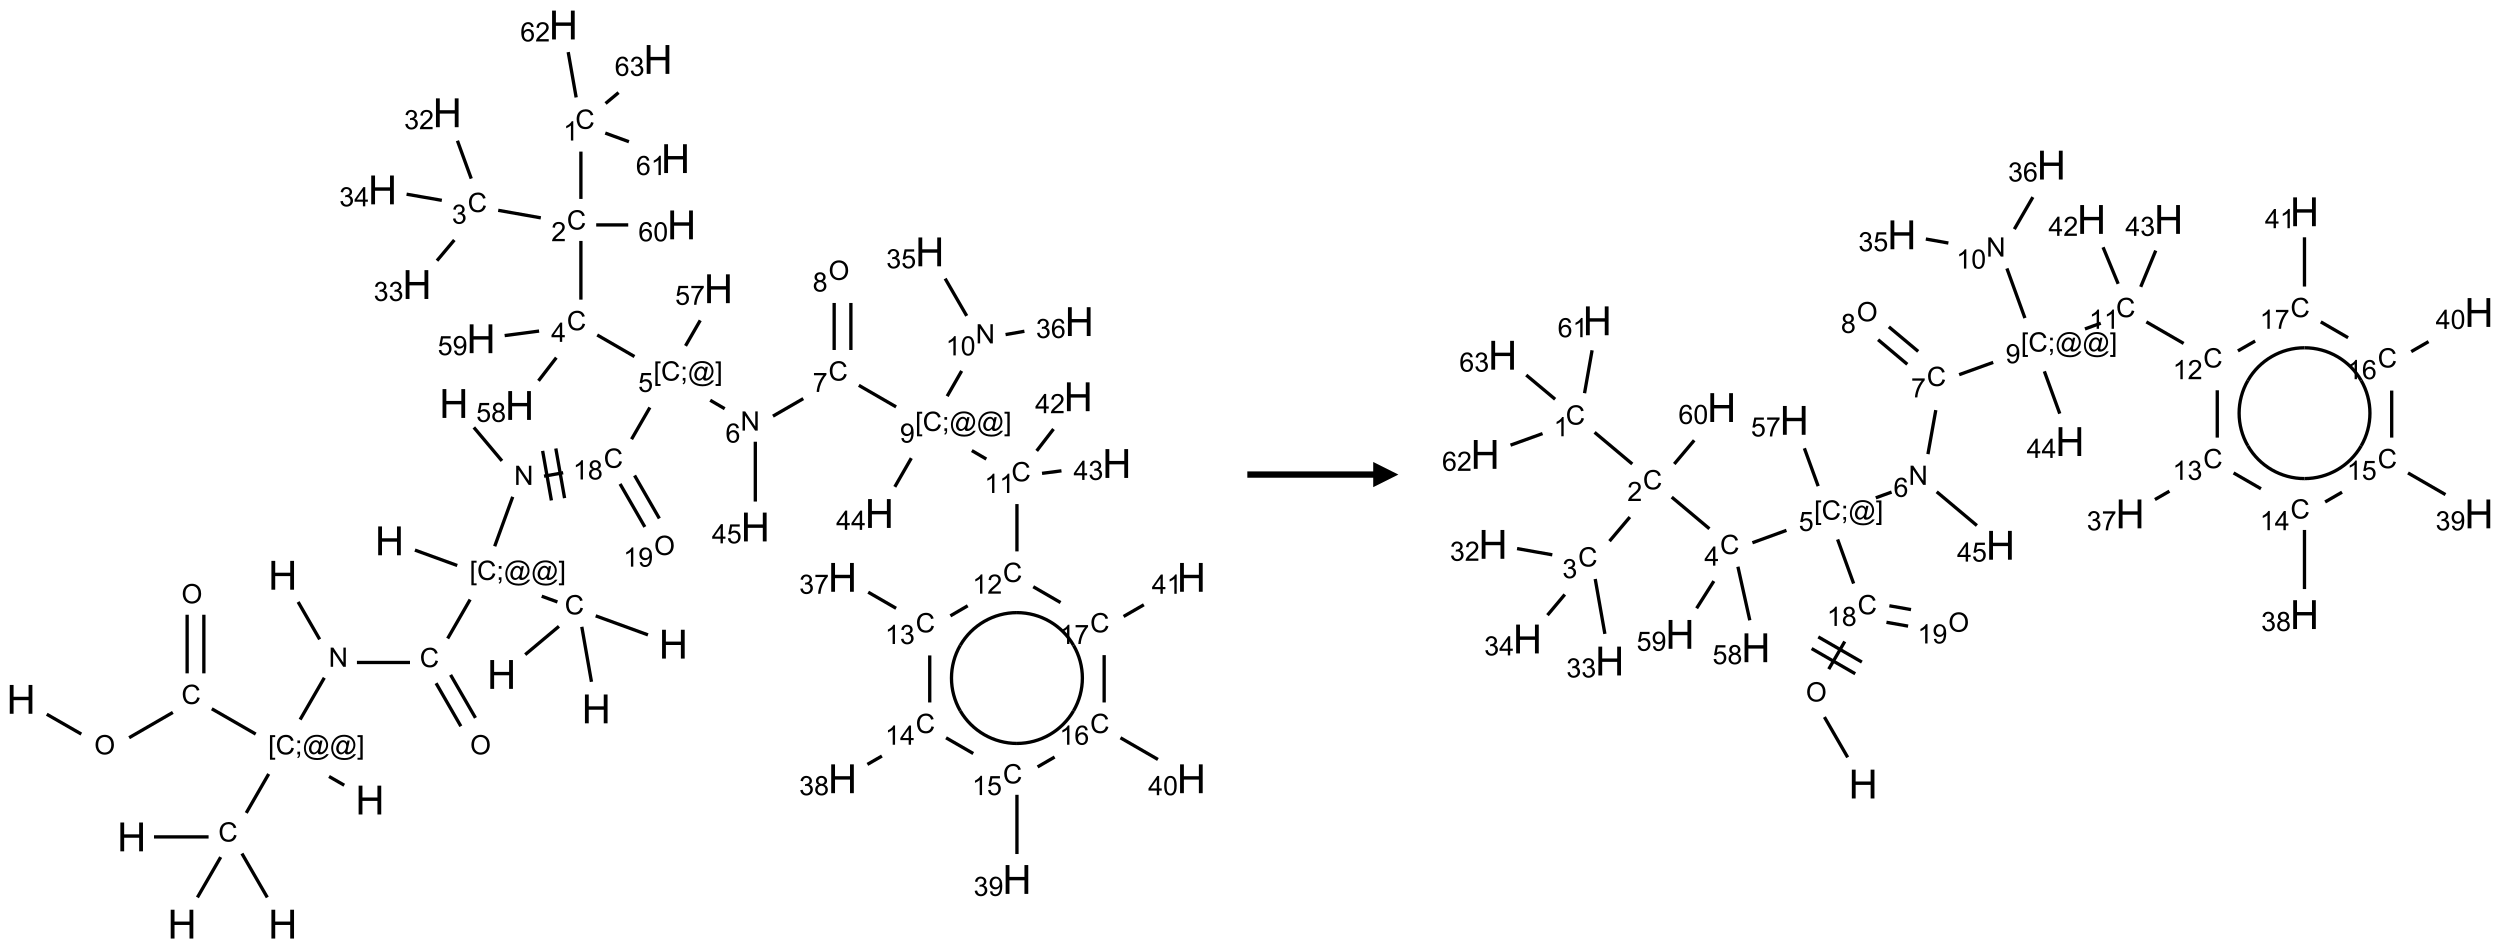 <?xml version="1.0" encoding="UTF-8"?>
<svg xmlns="http://www.w3.org/2000/svg" xmlns:xlink="http://www.w3.org/1999/xlink" width="993" height="377" viewBox="0 0 993 377">
<defs>
<g>
<g id="glyph-0-0">
<path d="M 2 0 L 2 -10 L 10 -10 L 10 0 Z M 2.25 -0.25 L 9.75 -0.25 L 9.75 -9.75 L 2.25 -9.75 Z M 2.25 -0.25 "/>
</g>
<g id="glyph-0-1">
<path d="M 1.281 0 L 1.281 -11.453 L 2.797 -11.453 L 2.797 -6.75 L 8.75 -6.75 L 8.75 -11.453 L 10.266 -11.453 L 10.266 0 L 8.75 0 L 8.75 -5.398 L 2.797 -5.398 L 2.797 0 Z M 1.281 0 "/>
</g>
<g id="glyph-1-0">
<path d="M 1.332 0 L 1.332 -6.668 L 6.668 -6.668 L 6.668 0 Z M 1.5 -0.168 L 6.5 -0.168 L 6.5 -6.5 L 1.5 -6.5 Z M 1.5 -0.168 "/>
</g>
<g id="glyph-1-1">
<path d="M 0.516 -3.719 C 0.516 -4.984 0.855 -5.977 1.535 -6.695 C 2.215 -7.414 3.094 -7.77 4.172 -7.77 C 4.875 -7.77 5.512 -7.602 6.078 -7.266 C 6.645 -6.93 7.074 -6.461 7.371 -5.855 C 7.668 -5.254 7.816 -4.57 7.816 -3.809 C 7.816 -3.035 7.66 -2.34 7.348 -1.73 C 7.035 -1.117 6.594 -0.656 6.02 -0.34 C 5.449 -0.027 4.828 0.129 4.168 0.129 C 3.449 0.129 2.805 -0.043 2.238 -0.391 C 1.672 -0.738 1.246 -1.211 0.953 -1.812 C 0.66 -2.414 0.516 -3.047 0.516 -3.719 Z M 1.559 -3.703 C 1.559 -2.781 1.805 -2.059 2.301 -1.527 C 2.793 -1 3.414 -0.734 4.16 -0.734 C 4.922 -0.734 5.547 -1 6.039 -1.535 C 6.531 -2.07 6.777 -2.828 6.777 -3.812 C 6.777 -4.434 6.672 -4.977 6.461 -5.441 C 6.25 -5.902 5.945 -6.262 5.539 -6.52 C 5.133 -6.773 4.68 -6.902 4.176 -6.902 C 3.461 -6.902 2.848 -6.656 2.332 -6.164 C 1.816 -5.672 1.559 -4.852 1.559 -3.703 Z M 1.559 -3.703 "/>
</g>
<g id="glyph-1-2">
<path d="M 6.27 -2.676 L 7.281 -2.422 C 7.07 -1.594 6.688 -0.961 6.137 -0.523 C 5.586 -0.086 4.914 0.129 4.121 0.129 C 3.297 0.129 2.629 -0.039 2.113 -0.371 C 1.598 -0.707 1.203 -1.191 0.934 -1.828 C 0.664 -2.465 0.531 -3.145 0.531 -3.875 C 0.531 -4.672 0.684 -5.363 0.988 -5.957 C 1.293 -6.547 1.723 -6.996 2.285 -7.305 C 2.844 -7.613 3.461 -7.766 4.137 -7.766 C 4.898 -7.766 5.543 -7.57 6.062 -7.184 C 6.582 -6.793 6.945 -6.246 7.152 -5.543 L 6.156 -5.309 C 5.98 -5.863 5.723 -6.266 5.387 -6.52 C 5.051 -6.773 4.625 -6.902 4.113 -6.902 C 3.527 -6.902 3.039 -6.762 2.645 -6.48 C 2.25 -6.199 1.973 -5.82 1.812 -5.348 C 1.652 -4.871 1.574 -4.383 1.574 -3.879 C 1.574 -3.23 1.668 -2.664 1.855 -2.18 C 2.047 -1.695 2.34 -1.332 2.738 -1.094 C 3.137 -0.855 3.57 -0.734 4.035 -0.734 C 4.602 -0.734 5.082 -0.898 5.473 -1.223 C 5.867 -1.551 6.133 -2.035 6.27 -2.676 Z M 6.27 -2.676 "/>
</g>
<g id="glyph-1-3">
<path d="M 0.723 2.121 L 0.723 -7.637 L 2.793 -7.637 L 2.793 -6.859 L 1.66 -6.859 L 1.66 1.344 L 2.793 1.344 L 2.793 2.121 Z M 0.723 2.121 "/>
</g>
<g id="glyph-1-4">
<path d="M 0.949 -4.465 L 0.949 -5.531 L 2.016 -5.531 L 2.016 -4.465 Z M 0.949 0 L 0.949 -1.066 L 2.016 -1.066 L 2.016 0 C 2.016 0.391 1.945 0.711 1.809 0.949 C 1.668 1.191 1.449 1.379 1.145 1.512 L 0.887 1.109 C 1.082 1.023 1.23 0.895 1.324 0.727 C 1.418 0.559 1.469 0.316 1.48 0 Z M 0.949 0 "/>
</g>
<g id="glyph-1-5">
<path d="M 6.047 -0.848 C 5.82 -0.59 5.57 -0.379 5.289 -0.223 C 5.008 -0.062 4.73 0.016 4.449 0.016 C 4.141 0.016 3.84 -0.074 3.547 -0.254 C 3.254 -0.434 3.02 -0.715 2.836 -1.09 C 2.652 -1.465 2.562 -1.875 2.562 -2.324 C 2.562 -2.875 2.703 -3.43 2.988 -3.98 C 3.27 -4.535 3.621 -4.953 4.043 -5.23 C 4.461 -5.508 4.871 -5.645 5.266 -5.645 C 5.566 -5.645 5.855 -5.566 6.129 -5.41 C 6.402 -5.25 6.641 -5.012 6.84 -4.688 L 7.016 -5.496 L 7.949 -5.496 L 7.199 -2 C 7.094 -1.516 7.043 -1.246 7.043 -1.191 C 7.043 -1.098 7.078 -1.02 7.148 -0.949 C 7.219 -0.883 7.305 -0.848 7.406 -0.848 C 7.59 -0.848 7.832 -0.953 8.129 -1.168 C 8.527 -1.445 8.84 -1.816 9.07 -2.285 C 9.301 -2.75 9.418 -3.234 9.418 -3.73 C 9.418 -4.309 9.27 -4.852 8.973 -5.355 C 8.676 -5.859 8.23 -6.262 7.645 -6.562 C 7.055 -6.863 6.406 -7.016 5.691 -7.016 C 4.879 -7.016 4.137 -6.824 3.465 -6.445 C 2.793 -6.066 2.273 -5.52 1.902 -4.809 C 1.535 -4.098 1.348 -3.34 1.348 -2.527 C 1.348 -1.676 1.535 -0.941 1.902 -0.328 C 2.273 0.285 2.809 0.742 3.508 1.035 C 4.207 1.328 4.984 1.473 5.832 1.473 C 6.742 1.473 7.504 1.32 8.121 1.016 C 8.734 0.711 9.195 0.34 9.5 -0.098 L 10.441 -0.098 C 10.266 0.266 9.961 0.637 9.531 1.016 C 9.102 1.395 8.59 1.695 7.996 1.914 C 7.402 2.133 6.688 2.246 5.848 2.246 C 5.078 2.246 4.367 2.145 3.715 1.949 C 3.066 1.75 2.512 1.453 2.051 1.055 C 1.594 0.656 1.25 0.199 1.016 -0.316 C 0.723 -0.973 0.578 -1.684 0.578 -2.441 C 0.578 -3.289 0.75 -4.098 1.098 -4.863 C 1.523 -5.805 2.125 -6.527 2.902 -7.027 C 3.684 -7.527 4.629 -7.777 5.738 -7.777 C 6.602 -7.777 7.375 -7.602 8.059 -7.246 C 8.746 -6.895 9.285 -6.371 9.684 -5.672 C 10.02 -5.07 10.188 -4.418 10.188 -3.715 C 10.188 -2.707 9.832 -1.812 9.125 -1.031 C 8.492 -0.328 7.801 0.02 7.051 0.02 C 6.812 0.02 6.617 -0.016 6.473 -0.09 C 6.324 -0.16 6.215 -0.266 6.145 -0.402 C 6.102 -0.488 6.066 -0.637 6.047 -0.848 Z M 3.527 -2.262 C 3.527 -1.785 3.641 -1.414 3.863 -1.152 C 4.09 -0.887 4.348 -0.754 4.641 -0.754 C 4.836 -0.754 5.039 -0.812 5.254 -0.93 C 5.469 -1.047 5.676 -1.219 5.871 -1.449 C 6.066 -1.676 6.23 -1.969 6.355 -2.32 C 6.48 -2.672 6.543 -3.027 6.543 -3.379 C 6.543 -3.852 6.426 -4.219 6.191 -4.48 C 5.957 -4.738 5.672 -4.871 5.332 -4.871 C 5.109 -4.871 4.902 -4.812 4.707 -4.699 C 4.512 -4.586 4.32 -4.406 4.137 -4.156 C 3.953 -3.906 3.805 -3.602 3.691 -3.246 C 3.582 -2.887 3.527 -2.559 3.527 -2.262 Z M 3.527 -2.262 "/>
</g>
<g id="glyph-1-6">
<path d="M 2.27 2.121 L 0.203 2.121 L 0.203 1.344 L 1.332 1.344 L 1.332 -6.859 L 0.203 -6.859 L 0.203 -7.637 L 2.27 -7.637 Z M 2.27 2.121 "/>
</g>
<g id="glyph-1-7">
<path d="M 0.812 0 L 0.812 -7.637 L 1.848 -7.637 L 5.859 -1.641 L 5.859 -7.637 L 6.828 -7.637 L 6.828 0 L 5.793 0 L 1.781 -6 L 1.781 0 Z M 0.812 0 "/>
</g>
<g id="glyph-1-8">
<path d="M 3.973 0 L 3.035 0 L 3.035 -5.973 C 2.809 -5.758 2.516 -5.543 2.148 -5.328 C 1.781 -5.113 1.453 -4.953 1.16 -4.844 L 1.16 -5.75 C 1.684 -5.996 2.145 -6.297 2.535 -6.645 C 2.93 -6.996 3.207 -7.336 3.371 -7.668 L 3.973 -7.668 Z M 3.973 0 "/>
</g>
<g id="glyph-1-9">
<path d="M 1.887 -4.141 C 1.496 -4.281 1.207 -4.484 1.02 -4.75 C 0.832 -5.016 0.738 -5.328 0.738 -5.699 C 0.738 -6.254 0.938 -6.719 1.34 -7.098 C 1.738 -7.477 2.27 -7.668 2.934 -7.668 C 3.598 -7.668 4.137 -7.473 4.543 -7.086 C 4.949 -6.699 5.152 -6.227 5.152 -5.672 C 5.152 -5.316 5.059 -5.008 4.871 -4.746 C 4.688 -4.484 4.406 -4.281 4.027 -4.141 C 4.496 -3.988 4.852 -3.742 5.098 -3.402 C 5.34 -3.062 5.465 -2.656 5.465 -2.184 C 5.465 -1.531 5.234 -0.98 4.77 -0.535 C 4.309 -0.09 3.703 0.129 2.949 0.129 C 2.195 0.129 1.586 -0.094 1.125 -0.539 C 0.664 -0.984 0.434 -1.543 0.434 -2.207 C 0.434 -2.703 0.559 -3.121 0.809 -3.457 C 1.062 -3.793 1.422 -4.02 1.887 -4.141 Z M 1.699 -5.73 C 1.699 -5.367 1.812 -5.074 2.047 -4.844 C 2.281 -4.613 2.582 -4.5 2.953 -4.5 C 3.312 -4.5 3.609 -4.613 3.84 -4.84 C 4.07 -5.066 4.188 -5.348 4.188 -5.676 C 4.188 -6.02 4.07 -6.309 3.832 -6.543 C 3.594 -6.777 3.297 -6.895 2.941 -6.895 C 2.586 -6.895 2.289 -6.781 2.051 -6.551 C 1.816 -6.324 1.699 -6.047 1.699 -5.73 Z M 1.395 -2.203 C 1.395 -1.938 1.461 -1.676 1.586 -1.426 C 1.711 -1.176 1.902 -0.984 2.152 -0.848 C 2.402 -0.711 2.672 -0.641 2.957 -0.641 C 3.406 -0.641 3.777 -0.785 4.066 -1.074 C 4.359 -1.363 4.504 -1.727 4.504 -2.172 C 4.504 -2.625 4.355 -2.996 4.055 -3.293 C 3.754 -3.586 3.379 -3.734 2.926 -3.734 C 2.484 -3.734 2.121 -3.59 1.832 -3.297 C 1.543 -3.004 1.395 -2.641 1.395 -2.203 Z M 1.395 -2.203 "/>
</g>
<g id="glyph-1-10">
<path d="M 0.441 -2 L 1.426 -2.082 C 1.5 -1.605 1.668 -1.242 1.934 -1.004 C 2.199 -0.762 2.52 -0.641 2.895 -0.641 C 3.348 -0.641 3.73 -0.812 4.043 -1.152 C 4.355 -1.492 4.512 -1.941 4.512 -2.504 C 4.512 -3.039 4.359 -3.461 4.059 -3.77 C 3.758 -4.078 3.367 -4.234 2.879 -4.234 C 2.578 -4.234 2.305 -4.164 2.062 -4.027 C 1.82 -3.891 1.629 -3.715 1.488 -3.496 L 0.609 -3.609 L 1.348 -7.531 L 5.145 -7.531 L 5.145 -6.637 L 2.098 -6.637 L 1.688 -4.582 C 2.145 -4.902 2.625 -5.062 3.129 -5.062 C 3.797 -5.062 4.359 -4.832 4.816 -4.371 C 5.277 -3.91 5.504 -3.312 5.504 -2.59 C 5.504 -1.898 5.305 -1.301 4.902 -0.797 C 4.41 -0.18 3.742 0.129 2.895 0.129 C 2.199 0.129 1.633 -0.062 1.195 -0.453 C 0.758 -0.844 0.504 -1.359 0.441 -2 Z M 0.441 -2 "/>
</g>
<g id="glyph-1-11">
<path d="M 3.449 0 L 3.449 -1.828 L 0.137 -1.828 L 0.137 -2.688 L 3.621 -7.637 L 4.387 -7.637 L 4.387 -2.688 L 5.418 -2.688 L 5.418 -1.828 L 4.387 -1.828 L 4.387 0 Z M 3.449 -2.688 L 3.449 -6.129 L 1.059 -2.688 Z M 3.449 -2.688 "/>
</g>
<g id="glyph-1-12">
<path d="M 5.371 -0.902 L 5.371 0 L 0.324 0 C 0.316 -0.227 0.352 -0.441 0.434 -0.652 C 0.562 -0.996 0.766 -1.332 1.051 -1.668 C 1.332 -2 1.742 -2.387 2.277 -2.824 C 3.105 -3.504 3.668 -4.043 3.957 -4.441 C 4.25 -4.84 4.395 -5.215 4.395 -5.566 C 4.395 -5.938 4.262 -6.254 3.996 -6.508 C 3.73 -6.762 3.387 -6.891 2.957 -6.891 C 2.508 -6.891 2.145 -6.754 1.875 -6.484 C 1.605 -6.215 1.469 -5.84 1.465 -5.359 L 0.5 -5.457 C 0.566 -6.176 0.812 -6.727 1.246 -7.102 C 1.676 -7.477 2.254 -7.668 2.98 -7.668 C 3.711 -7.668 4.293 -7.465 4.719 -7.059 C 5.145 -6.652 5.359 -6.148 5.359 -5.547 C 5.359 -5.242 5.297 -4.941 5.172 -4.645 C 5.047 -4.352 4.84 -4.039 4.551 -3.715 C 4.262 -3.387 3.777 -2.938 3.105 -2.371 C 2.543 -1.898 2.18 -1.578 2.02 -1.41 C 1.859 -1.242 1.73 -1.07 1.625 -0.902 Z M 5.371 -0.902 "/>
</g>
<g id="glyph-1-13">
<path d="M 5.309 -5.766 L 4.375 -5.691 C 4.293 -6.059 4.172 -6.328 4.02 -6.496 C 3.766 -6.762 3.453 -6.895 3.082 -6.895 C 2.785 -6.895 2.523 -6.812 2.297 -6.645 C 2 -6.43 1.77 -6.117 1.598 -5.703 C 1.43 -5.289 1.34 -4.703 1.332 -3.938 C 1.559 -4.281 1.836 -4.535 2.16 -4.703 C 2.488 -4.871 2.828 -4.953 3.188 -4.953 C 3.812 -4.953 4.344 -4.723 4.785 -4.262 C 5.223 -3.801 5.441 -3.207 5.441 -2.48 C 5.441 -2 5.34 -1.555 5.133 -1.145 C 4.926 -0.73 4.641 -0.418 4.281 -0.199 C 3.922 0.02 3.512 0.129 3.051 0.129 C 2.27 0.129 1.633 -0.156 1.141 -0.73 C 0.648 -1.305 0.402 -2.254 0.402 -3.574 C 0.402 -5.051 0.672 -6.121 1.219 -6.793 C 1.695 -7.375 2.336 -7.668 3.141 -7.668 C 3.742 -7.668 4.234 -7.5 4.617 -7.16 C 5 -6.824 5.23 -6.359 5.309 -5.766 Z M 1.48 -2.473 C 1.48 -2.152 1.547 -1.844 1.684 -1.547 C 1.82 -1.25 2.016 -1.027 2.262 -0.871 C 2.508 -0.719 2.766 -0.641 3.035 -0.641 C 3.434 -0.641 3.773 -0.801 4.059 -1.121 C 4.344 -1.441 4.484 -1.875 4.484 -2.422 C 4.484 -2.949 4.344 -3.367 4.062 -3.668 C 3.781 -3.973 3.426 -4.125 3 -4.125 C 2.578 -4.125 2.219 -3.973 1.922 -3.668 C 1.625 -3.363 1.48 -2.969 1.48 -2.473 Z M 1.48 -2.473 "/>
</g>
<g id="glyph-1-14">
<path d="M 0.449 -2.016 L 1.387 -2.141 C 1.492 -1.609 1.676 -1.227 1.934 -0.992 C 2.191 -0.758 2.508 -0.641 2.879 -0.641 C 3.32 -0.641 3.695 -0.793 3.996 -1.098 C 4.301 -1.402 4.453 -1.781 4.453 -2.234 C 4.453 -2.664 4.312 -3.02 4.031 -3.301 C 3.75 -3.578 3.391 -3.719 2.957 -3.719 C 2.781 -3.719 2.562 -3.684 2.297 -3.613 L 2.402 -4.438 C 2.465 -4.43 2.516 -4.426 2.551 -4.426 C 2.949 -4.426 3.312 -4.531 3.629 -4.738 C 3.949 -4.949 4.109 -5.27 4.109 -5.703 C 4.109 -6.047 3.992 -6.332 3.762 -6.559 C 3.527 -6.785 3.227 -6.895 2.859 -6.895 C 2.496 -6.895 2.191 -6.781 1.949 -6.551 C 1.707 -6.324 1.547 -5.98 1.48 -5.52 L 0.543 -5.688 C 0.656 -6.316 0.918 -6.805 1.324 -7.148 C 1.73 -7.492 2.234 -7.668 2.84 -7.668 C 3.254 -7.668 3.641 -7.578 3.988 -7.398 C 4.34 -7.219 4.609 -6.977 4.793 -6.668 C 4.98 -6.359 5.074 -6.031 5.074 -5.684 C 5.074 -5.352 4.984 -5.051 4.809 -4.781 C 4.629 -4.512 4.367 -4.297 4.02 -4.137 C 4.473 -4.031 4.824 -3.816 5.074 -3.488 C 5.324 -3.16 5.449 -2.75 5.449 -2.254 C 5.449 -1.59 5.203 -1.023 4.719 -0.559 C 4.234 -0.098 3.617 0.137 2.875 0.137 C 2.203 0.137 1.648 -0.062 1.207 -0.465 C 0.762 -0.863 0.512 -1.379 0.449 -2.016 Z M 0.449 -2.016 "/>
</g>
<g id="glyph-1-15">
<path d="M 0.441 -3.766 C 0.441 -4.668 0.535 -5.395 0.723 -5.945 C 0.906 -6.496 1.184 -6.922 1.551 -7.219 C 1.918 -7.516 2.375 -7.668 2.934 -7.668 C 3.344 -7.668 3.703 -7.586 4.012 -7.418 C 4.32 -7.254 4.574 -7.016 4.777 -6.707 C 4.977 -6.395 5.137 -6.016 5.25 -5.57 C 5.363 -5.125 5.422 -4.523 5.422 -3.766 C 5.422 -2.871 5.328 -2.148 5.145 -1.598 C 4.961 -1.047 4.688 -0.621 4.32 -0.32 C 3.953 -0.02 3.492 0.129 2.934 0.129 C 2.195 0.129 1.617 -0.133 1.199 -0.66 C 0.695 -1.297 0.441 -2.332 0.441 -3.766 Z M 1.406 -3.766 C 1.406 -2.512 1.555 -1.68 1.848 -1.262 C 2.141 -0.848 2.5 -0.641 2.934 -0.641 C 3.363 -0.641 3.727 -0.848 4.02 -1.266 C 4.312 -1.684 4.457 -2.516 4.457 -3.766 C 4.457 -5.023 4.312 -5.859 4.02 -6.27 C 3.727 -6.684 3.359 -6.891 2.922 -6.891 C 2.492 -6.891 2.148 -6.707 1.891 -6.344 C 1.566 -5.879 1.406 -5.02 1.406 -3.766 Z M 1.406 -3.766 "/>
</g>
<g id="glyph-1-16">
<path d="M 0.582 -1.766 L 1.484 -1.848 C 1.562 -1.426 1.707 -1.117 1.922 -0.926 C 2.137 -0.734 2.414 -0.641 2.75 -0.641 C 3.039 -0.641 3.289 -0.707 3.508 -0.84 C 3.727 -0.973 3.902 -1.148 4.043 -1.367 C 4.18 -1.586 4.297 -1.887 4.391 -2.262 C 4.484 -2.637 4.531 -3.016 4.531 -3.406 C 4.531 -3.449 4.531 -3.512 4.527 -3.594 C 4.34 -3.297 4.082 -3.055 3.758 -2.867 C 3.434 -2.68 3.082 -2.59 2.703 -2.59 C 2.07 -2.59 1.535 -2.816 1.098 -3.277 C 0.66 -3.734 0.441 -4.34 0.441 -5.09 C 0.441 -5.863 0.672 -6.484 1.129 -6.957 C 1.586 -7.43 2.156 -7.668 2.844 -7.668 C 3.34 -7.668 3.793 -7.531 4.207 -7.266 C 4.617 -7 4.93 -6.617 5.145 -6.121 C 5.355 -5.629 5.465 -4.91 5.465 -3.973 C 5.465 -2.996 5.359 -2.223 5.145 -1.645 C 4.934 -1.066 4.617 -0.625 4.199 -0.324 C 3.781 -0.02 3.293 0.129 2.73 0.129 C 2.133 0.129 1.645 -0.035 1.266 -0.367 C 0.887 -0.699 0.66 -1.164 0.582 -1.766 Z M 4.422 -5.137 C 4.422 -5.676 4.277 -6.102 3.992 -6.418 C 3.707 -6.734 3.359 -6.891 2.957 -6.891 C 2.543 -6.891 2.18 -6.719 1.871 -6.379 C 1.562 -6.039 1.406 -5.598 1.406 -5.059 C 1.406 -4.57 1.555 -4.176 1.848 -3.871 C 2.141 -3.566 2.5 -3.418 2.934 -3.418 C 3.367 -3.418 3.723 -3.57 4.004 -3.871 C 4.281 -4.176 4.422 -4.598 4.422 -5.137 Z M 4.422 -5.137 "/>
</g>
<g id="glyph-1-17">
<path d="M 0.504 -6.637 L 0.504 -7.535 L 5.449 -7.535 L 5.449 -6.809 C 4.961 -6.289 4.48 -5.602 4.004 -4.746 C 3.527 -3.887 3.156 -3.004 2.895 -2.098 C 2.707 -1.461 2.59 -0.762 2.535 0 L 1.574 0 C 1.582 -0.602 1.703 -1.328 1.926 -2.176 C 2.152 -3.027 2.477 -3.848 2.898 -4.637 C 3.32 -5.426 3.77 -6.094 4.246 -6.637 Z M 0.504 -6.637 "/>
</g>
</g>
</defs>
<path fill="none" stroke-width="0.033" stroke-linecap="butt" stroke-linejoin="miter" stroke="rgb(0%, 0%, 0%)" stroke-opacity="1" stroke-miterlimit="10" d="M 0.255 6.844 L 0.598 7.041 " transform="matrix(40, 0, 0, 40, 8.371, 9.936)"/>
<path fill="none" stroke-width="0.033" stroke-linecap="butt" stroke-linejoin="miter" stroke="rgb(0%, 0%, 0%)" stroke-opacity="1" stroke-miterlimit="10" d="M 1.073 7.077 L 1.507 6.826 " transform="matrix(40, 0, 0, 40, 8.371, 9.936)"/>
<path fill="none" stroke-width="0.033" stroke-linecap="butt" stroke-linejoin="miter" stroke="rgb(0%, 0%, 0%)" stroke-opacity="1" stroke-miterlimit="10" d="M 1.815 6.438 L 1.815 5.856 " transform="matrix(40, 0, 0, 40, 8.371, 9.936)"/>
<path fill="none" stroke-width="0.033" stroke-linecap="butt" stroke-linejoin="miter" stroke="rgb(0%, 0%, 0%)" stroke-opacity="1" stroke-miterlimit="10" d="M 1.649 6.438 L 1.649 5.856 " transform="matrix(40, 0, 0, 40, 8.371, 9.936)"/>
<path fill="none" stroke-width="0.033" stroke-linecap="butt" stroke-linejoin="miter" stroke="rgb(0%, 0%, 0%)" stroke-opacity="1" stroke-miterlimit="10" d="M 1.894 6.79 L 2.33 7.041 " transform="matrix(40, 0, 0, 40, 8.371, 9.936)"/>
<path fill="none" stroke-width="0.033" stroke-linecap="butt" stroke-linejoin="miter" stroke="rgb(0%, 0%, 0%)" stroke-opacity="1" stroke-miterlimit="10" d="M 3.058 7.462 L 3.209 7.549 " transform="matrix(40, 0, 0, 40, 8.371, 9.936)"/>
<path fill="none" stroke-width="0.033" stroke-linecap="butt" stroke-linejoin="miter" stroke="rgb(0%, 0%, 0%)" stroke-opacity="1" stroke-miterlimit="10" d="M 2.771 6.897 L 3.011 6.482 " transform="matrix(40, 0, 0, 40, 8.371, 9.936)"/>
<path fill="none" stroke-width="0.033" stroke-linecap="butt" stroke-linejoin="miter" stroke="rgb(0%, 0%, 0%)" stroke-opacity="1" stroke-miterlimit="10" d="M 2.965 6.1 L 2.751 5.729 " transform="matrix(40, 0, 0, 40, 8.371, 9.936)"/>
<path fill="none" stroke-width="0.033" stroke-linecap="butt" stroke-linejoin="miter" stroke="rgb(0%, 0%, 0%)" stroke-opacity="1" stroke-miterlimit="10" d="M 3.335 6.33 L 3.862 6.33 " transform="matrix(40, 0, 0, 40, 8.371, 9.936)"/>
<path fill="none" stroke-width="0.033" stroke-linecap="butt" stroke-linejoin="miter" stroke="rgb(0%, 0%, 0%)" stroke-opacity="1" stroke-miterlimit="10" d="M 4.121 6.536 L 4.367 6.963 " transform="matrix(40, 0, 0, 40, 8.371, 9.936)"/>
<path fill="none" stroke-width="0.033" stroke-linecap="butt" stroke-linejoin="miter" stroke="rgb(0%, 0%, 0%)" stroke-opacity="1" stroke-miterlimit="10" d="M 4.265 6.453 L 4.512 6.88 " transform="matrix(40, 0, 0, 40, 8.371, 9.936)"/>
<path fill="none" stroke-width="0.033" stroke-linecap="butt" stroke-linejoin="miter" stroke="rgb(0%, 0%, 0%)" stroke-opacity="1" stroke-miterlimit="10" d="M 4.236 6.092 L 4.459 5.705 " transform="matrix(40, 0, 0, 40, 8.371, 9.936)"/>
<path fill="none" stroke-width="0.033" stroke-linecap="butt" stroke-linejoin="miter" stroke="rgb(0%, 0%, 0%)" stroke-opacity="1" stroke-miterlimit="10" d="M 4.331 5.367 L 3.911 5.214 " transform="matrix(40, 0, 0, 40, 8.371, 9.936)"/>
<path fill="none" stroke-width="0.033" stroke-linecap="butt" stroke-linejoin="miter" stroke="rgb(0%, 0%, 0%)" stroke-opacity="1" stroke-miterlimit="10" d="M 4.703 5.176 L 4.882 4.685 " transform="matrix(40, 0, 0, 40, 8.371, 9.936)"/>
<path fill="none" stroke-width="0.033" stroke-linecap="butt" stroke-linejoin="miter" stroke="rgb(0%, 0%, 0%)" stroke-opacity="1" stroke-miterlimit="10" d="M 4.775 4.328 L 4.496 3.996 " transform="matrix(40, 0, 0, 40, 8.371, 9.936)"/>
<path fill="none" stroke-width="0.033" stroke-linecap="butt" stroke-linejoin="miter" stroke="rgb(0%, 0%, 0%)" stroke-opacity="1" stroke-miterlimit="10" d="M 5.193 4.48 L 5.383 4.446 " transform="matrix(40, 0, 0, 40, 8.371, 9.936)"/>
<path fill="none" stroke-width="0.033" stroke-linecap="butt" stroke-linejoin="miter" stroke="rgb(0%, 0%, 0%)" stroke-opacity="1" stroke-miterlimit="10" d="M 5.397 4.698 L 5.31 4.205 " transform="matrix(40, 0, 0, 40, 8.371, 9.936)"/>
<path fill="none" stroke-width="0.033" stroke-linecap="butt" stroke-linejoin="miter" stroke="rgb(0%, 0%, 0%)" stroke-opacity="1" stroke-miterlimit="10" d="M 5.266 4.721 L 5.179 4.229 " transform="matrix(40, 0, 0, 40, 8.371, 9.936)"/>
<path fill="none" stroke-width="0.033" stroke-linecap="butt" stroke-linejoin="miter" stroke="rgb(0%, 0%, 0%)" stroke-opacity="1" stroke-miterlimit="10" d="M 6.062 4.113 L 6.244 3.798 " transform="matrix(40, 0, 0, 40, 8.371, 9.936)"/>
<path fill="none" stroke-width="0.033" stroke-linecap="butt" stroke-linejoin="miter" stroke="rgb(0%, 0%, 0%)" stroke-opacity="1" stroke-miterlimit="10" d="M 6.091 3.292 L 5.721 3.078 " transform="matrix(40, 0, 0, 40, 8.371, 9.936)"/>
<path fill="none" stroke-width="0.033" stroke-linecap="butt" stroke-linejoin="miter" stroke="rgb(0%, 0%, 0%)" stroke-opacity="1" stroke-miterlimit="10" d="M 5.559 2.727 L 5.559 2.144 " transform="matrix(40, 0, 0, 40, 8.371, 9.936)"/>
<path fill="none" stroke-width="0.033" stroke-linecap="butt" stroke-linejoin="miter" stroke="rgb(0%, 0%, 0%)" stroke-opacity="1" stroke-miterlimit="10" d="M 5.559 1.727 L 5.559 1.257 " transform="matrix(40, 0, 0, 40, 8.371, 9.936)"/>
<path fill="none" stroke-width="0.033" stroke-linecap="butt" stroke-linejoin="miter" stroke="rgb(0%, 0%, 0%)" stroke-opacity="1" stroke-miterlimit="10" d="M 5.801 1.073 L 6.036 1.159 " transform="matrix(40, 0, 0, 40, 8.371, 9.936)"/>
<path fill="none" stroke-width="0.033" stroke-linecap="butt" stroke-linejoin="miter" stroke="rgb(0%, 0%, 0%)" stroke-opacity="1" stroke-miterlimit="10" d="M 5.512 0.719 L 5.433 0.269 " transform="matrix(40, 0, 0, 40, 8.371, 9.936)"/>
<path fill="none" stroke-width="0.033" stroke-linecap="butt" stroke-linejoin="miter" stroke="rgb(0%, 0%, 0%)" stroke-opacity="1" stroke-miterlimit="10" d="M 5.804 0.779 L 5.933 0.671 " transform="matrix(40, 0, 0, 40, 8.371, 9.936)"/>
<path fill="none" stroke-width="0.033" stroke-linecap="butt" stroke-linejoin="miter" stroke="rgb(0%, 0%, 0%)" stroke-opacity="1" stroke-miterlimit="10" d="M 5.161 1.915 L 4.738 1.84 " transform="matrix(40, 0, 0, 40, 8.371, 9.936)"/>
<path fill="none" stroke-width="0.033" stroke-linecap="butt" stroke-linejoin="miter" stroke="rgb(0%, 0%, 0%)" stroke-opacity="1" stroke-miterlimit="10" d="M 4.47 1.525 L 4.333 1.149 " transform="matrix(40, 0, 0, 40, 8.371, 9.936)"/>
<path fill="none" stroke-width="0.033" stroke-linecap="butt" stroke-linejoin="miter" stroke="rgb(0%, 0%, 0%)" stroke-opacity="1" stroke-miterlimit="10" d="M 4.302 2.135 L 4.13 2.34 " transform="matrix(40, 0, 0, 40, 8.371, 9.936)"/>
<path fill="none" stroke-width="0.033" stroke-linecap="butt" stroke-linejoin="miter" stroke="rgb(0%, 0%, 0%)" stroke-opacity="1" stroke-miterlimit="10" d="M 4.178 1.741 L 3.828 1.68 " transform="matrix(40, 0, 0, 40, 8.371, 9.936)"/>
<path fill="none" stroke-width="0.033" stroke-linecap="butt" stroke-linejoin="miter" stroke="rgb(0%, 0%, 0%)" stroke-opacity="1" stroke-miterlimit="10" d="M 5.711 1.985 L 6.029 1.985 " transform="matrix(40, 0, 0, 40, 8.371, 9.936)"/>
<path fill="none" stroke-width="0.033" stroke-linecap="butt" stroke-linejoin="miter" stroke="rgb(0%, 0%, 0%)" stroke-opacity="1" stroke-miterlimit="10" d="M 5.315 3.303 L 5.138 3.533 " transform="matrix(40, 0, 0, 40, 8.371, 9.936)"/>
<path fill="none" stroke-width="0.033" stroke-linecap="butt" stroke-linejoin="miter" stroke="rgb(0%, 0%, 0%)" stroke-opacity="1" stroke-miterlimit="10" d="M 5.144 3.039 L 4.802 3.084 " transform="matrix(40, 0, 0, 40, 8.371, 9.936)"/>
<path fill="none" stroke-width="0.033" stroke-linecap="butt" stroke-linejoin="miter" stroke="rgb(0%, 0%, 0%)" stroke-opacity="1" stroke-miterlimit="10" d="M 6.843 3.726 L 6.987 3.81 " transform="matrix(40, 0, 0, 40, 8.371, 9.936)"/>
<path fill="none" stroke-width="0.033" stroke-linecap="butt" stroke-linejoin="miter" stroke="rgb(0%, 0%, 0%)" stroke-opacity="1" stroke-miterlimit="10" d="M 7.466 3.884 L 7.767 3.71 " transform="matrix(40, 0, 0, 40, 8.371, 9.936)"/>
<path fill="none" stroke-width="0.033" stroke-linecap="butt" stroke-linejoin="miter" stroke="rgb(0%, 0%, 0%)" stroke-opacity="1" stroke-miterlimit="10" d="M 8.24 3.227 L 8.24 2.76 " transform="matrix(40, 0, 0, 40, 8.371, 9.936)"/>
<path fill="none" stroke-width="0.033" stroke-linecap="butt" stroke-linejoin="miter" stroke="rgb(0%, 0%, 0%)" stroke-opacity="1" stroke-miterlimit="10" d="M 8.074 3.227 L 8.074 2.76 " transform="matrix(40, 0, 0, 40, 8.371, 9.936)"/>
<path fill="none" stroke-width="0.033" stroke-linecap="butt" stroke-linejoin="miter" stroke="rgb(0%, 0%, 0%)" stroke-opacity="1" stroke-miterlimit="10" d="M 8.319 3.578 L 8.689 3.792 " transform="matrix(40, 0, 0, 40, 8.371, 9.936)"/>
<path fill="none" stroke-width="0.033" stroke-linecap="butt" stroke-linejoin="miter" stroke="rgb(0%, 0%, 0%)" stroke-opacity="1" stroke-miterlimit="10" d="M 9.196 3.686 L 9.34 3.435 " transform="matrix(40, 0, 0, 40, 8.371, 9.936)"/>
<path fill="none" stroke-width="0.033" stroke-linecap="butt" stroke-linejoin="miter" stroke="rgb(0%, 0%, 0%)" stroke-opacity="1" stroke-miterlimit="10" d="M 9.39 2.888 L 9.176 2.518 " transform="matrix(40, 0, 0, 40, 8.371, 9.936)"/>
<path fill="none" stroke-width="0.033" stroke-linecap="butt" stroke-linejoin="miter" stroke="rgb(0%, 0%, 0%)" stroke-opacity="1" stroke-miterlimit="10" d="M 9.776 3.074 L 9.963 3.041 " transform="matrix(40, 0, 0, 40, 8.371, 9.936)"/>
<path fill="none" stroke-width="0.033" stroke-linecap="butt" stroke-linejoin="miter" stroke="rgb(0%, 0%, 0%)" stroke-opacity="1" stroke-miterlimit="10" d="M 9.441 4.226 L 9.585 4.31 " transform="matrix(40, 0, 0, 40, 8.371, 9.936)"/>
<path fill="none" stroke-width="0.033" stroke-linecap="butt" stroke-linejoin="miter" stroke="rgb(0%, 0%, 0%)" stroke-opacity="1" stroke-miterlimit="10" d="M 9.889 4.757 L 9.889 5.227 " transform="matrix(40, 0, 0, 40, 8.371, 9.936)"/>
<path fill="none" stroke-width="0.033" stroke-linecap="butt" stroke-linejoin="miter" stroke="rgb(0%, 0%, 0%)" stroke-opacity="1" stroke-miterlimit="10" d="M 9.4 5.767 L 9.228 5.867 " transform="matrix(40, 0, 0, 40, 8.371, 9.936)"/>
<path fill="none" stroke-width="0.033" stroke-linecap="butt" stroke-linejoin="miter" stroke="rgb(0%, 0%, 0%)" stroke-opacity="1" stroke-miterlimit="10" d="M 8.689 5.792 L 8.412 5.632 " transform="matrix(40, 0, 0, 40, 8.371, 9.936)"/>
<path fill="none" stroke-width="0.033" stroke-linecap="butt" stroke-linejoin="miter" stroke="rgb(0%, 0%, 0%)" stroke-opacity="1" stroke-miterlimit="10" d="M 9.023 6.26 L 9.023 6.727 " transform="matrix(40, 0, 0, 40, 8.371, 9.936)"/>
<path fill="none" stroke-width="0.033" stroke-linecap="butt" stroke-linejoin="miter" stroke="rgb(0%, 0%, 0%)" stroke-opacity="1" stroke-miterlimit="10" d="M 8.548 7.259 L 8.404 7.342 " transform="matrix(40, 0, 0, 40, 8.371, 9.936)"/>
<path fill="none" stroke-width="0.033" stroke-linecap="butt" stroke-linejoin="miter" stroke="rgb(0%, 0%, 0%)" stroke-opacity="1" stroke-miterlimit="10" d="M 9.185 7.078 L 9.455 7.234 " transform="matrix(40, 0, 0, 40, 8.371, 9.936)"/>
<path fill="none" stroke-width="0.033" stroke-linecap="butt" stroke-linejoin="miter" stroke="rgb(0%, 0%, 0%)" stroke-opacity="1" stroke-miterlimit="10" d="M 9.889 7.644 L 9.889 8.232 " transform="matrix(40, 0, 0, 40, 8.371, 9.936)"/>
<path fill="none" stroke-width="0.033" stroke-linecap="butt" stroke-linejoin="miter" stroke="rgb(0%, 0%, 0%)" stroke-opacity="1" stroke-miterlimit="10" d="M 10.094 7.367 L 10.263 7.269 " transform="matrix(40, 0, 0, 40, 8.371, 9.936)"/>
<path fill="none" stroke-width="0.033" stroke-linecap="butt" stroke-linejoin="miter" stroke="rgb(0%, 0%, 0%)" stroke-opacity="1" stroke-miterlimit="10" d="M 10.917 7.078 L 11.289 7.293 " transform="matrix(40, 0, 0, 40, 8.371, 9.936)"/>
<path fill="none" stroke-width="0.033" stroke-linecap="butt" stroke-linejoin="miter" stroke="rgb(0%, 0%, 0%)" stroke-opacity="1" stroke-miterlimit="10" d="M 10.755 6.727 L 10.755 6.257 " transform="matrix(40, 0, 0, 40, 8.371, 9.936)"/>
<path fill="none" stroke-width="0.033" stroke-linecap="butt" stroke-linejoin="miter" stroke="rgb(0%, 0%, 0%)" stroke-opacity="1" stroke-miterlimit="10" d="M 10.322 5.735 L 10.051 5.578 " transform="matrix(40, 0, 0, 40, 8.371, 9.936)"/>
<path fill="none" stroke-width="0.033" stroke-linecap="butt" stroke-linejoin="miter" stroke="rgb(0%, 0%, 0%)" stroke-opacity="1" stroke-miterlimit="10" d="M 10.948 5.873 L 11.149 5.757 " transform="matrix(40, 0, 0, 40, 8.371, 9.936)"/>
<path fill="none" stroke-width="0.033" stroke-linecap="butt" stroke-linejoin="miter" stroke="rgb(0%, 0%, 0%)" stroke-opacity="1" stroke-miterlimit="10" d="M 10.085 4.229 L 10.252 4.012 " transform="matrix(40, 0, 0, 40, 8.371, 9.936)"/>
<path fill="none" stroke-width="0.033" stroke-linecap="butt" stroke-linejoin="miter" stroke="rgb(0%, 0%, 0%)" stroke-opacity="1" stroke-miterlimit="10" d="M 10.138 4.452 L 10.331 4.427 " transform="matrix(40, 0, 0, 40, 8.371, 9.936)"/>
<path fill="none" stroke-width="0.033" stroke-linecap="butt" stroke-linejoin="miter" stroke="rgb(0%, 0%, 0%)" stroke-opacity="1" stroke-miterlimit="10" d="M 8.84 4.301 L 8.676 4.586 " transform="matrix(40, 0, 0, 40, 8.371, 9.936)"/>
<path fill="none" stroke-width="0.033" stroke-linecap="butt" stroke-linejoin="miter" stroke="rgb(0%, 0%, 0%)" stroke-opacity="1" stroke-miterlimit="10" d="M 7.291 4.138 L 7.291 4.732 " transform="matrix(40, 0, 0, 40, 8.371, 9.936)"/>
<path fill="none" stroke-width="0.033" stroke-linecap="butt" stroke-linejoin="miter" stroke="rgb(0%, 0%, 0%)" stroke-opacity="1" stroke-miterlimit="10" d="M 6.598 3.186 L 6.744 2.933 " transform="matrix(40, 0, 0, 40, 8.371, 9.936)"/>
<path fill="none" stroke-width="0.033" stroke-linecap="butt" stroke-linejoin="miter" stroke="rgb(0%, 0%, 0%)" stroke-opacity="1" stroke-miterlimit="10" d="M 5.948 4.557 L 6.194 4.984 " transform="matrix(40, 0, 0, 40, 8.371, 9.936)"/>
<path fill="none" stroke-width="0.033" stroke-linecap="butt" stroke-linejoin="miter" stroke="rgb(0%, 0%, 0%)" stroke-opacity="1" stroke-miterlimit="10" d="M 6.092 4.473 L 6.338 4.9 " transform="matrix(40, 0, 0, 40, 8.371, 9.936)"/>
<path fill="none" stroke-width="0.033" stroke-linecap="butt" stroke-linejoin="miter" stroke="rgb(0%, 0%, 0%)" stroke-opacity="1" stroke-miterlimit="10" d="M 5.17 5.672 L 5.326 5.729 " transform="matrix(40, 0, 0, 40, 8.371, 9.936)"/>
<path fill="none" stroke-width="0.033" stroke-linecap="butt" stroke-linejoin="miter" stroke="rgb(0%, 0%, 0%)" stroke-opacity="1" stroke-miterlimit="10" d="M 5.341 5.971 L 5.006 6.252 " transform="matrix(40, 0, 0, 40, 8.371, 9.936)"/>
<path fill="none" stroke-width="0.033" stroke-linecap="butt" stroke-linejoin="miter" stroke="rgb(0%, 0%, 0%)" stroke-opacity="1" stroke-miterlimit="10" d="M 5.706 5.867 L 6.225 6.056 " transform="matrix(40, 0, 0, 40, 8.371, 9.936)"/>
<path fill="none" stroke-width="0.033" stroke-linecap="butt" stroke-linejoin="miter" stroke="rgb(0%, 0%, 0%)" stroke-opacity="1" stroke-miterlimit="10" d="M 5.568 5.976 L 5.664 6.522 " transform="matrix(40, 0, 0, 40, 8.371, 9.936)"/>
<path fill="none" stroke-width="0.033" stroke-linecap="butt" stroke-linejoin="miter" stroke="rgb(0%, 0%, 0%)" stroke-opacity="1" stroke-miterlimit="10" d="M 2.459 7.437 L 2.236 7.824 " transform="matrix(40, 0, 0, 40, 8.371, 9.936)"/>
<path fill="none" stroke-width="0.033" stroke-linecap="butt" stroke-linejoin="miter" stroke="rgb(0%, 0%, 0%)" stroke-opacity="1" stroke-miterlimit="10" d="M 2.193 8.227 L 2.445 8.663 " transform="matrix(40, 0, 0, 40, 8.371, 9.936)"/>
<path fill="none" stroke-width="0.033" stroke-linecap="butt" stroke-linejoin="miter" stroke="rgb(0%, 0%, 0%)" stroke-opacity="1" stroke-miterlimit="10" d="M 1.862 8.062 L 1.32 8.062 " transform="matrix(40, 0, 0, 40, 8.371, 9.936)"/>
<path fill="none" stroke-width="0.033" stroke-linecap="butt" stroke-linejoin="miter" stroke="rgb(0%, 0%, 0%)" stroke-opacity="1" stroke-miterlimit="10" d="M 1.982 8.263 L 1.751 8.663 " transform="matrix(40, 0, 0, 40, 8.371, 9.936)"/>
<path fill="none" stroke-width="0.033" stroke-linecap="butt" stroke-linejoin="miter" stroke="rgb(0%, 0%, 0%)" stroke-opacity="1" stroke-miterlimit="10" d="M 9.326 6.16 C 9.443 5.959 9.657 5.835 9.889 5.835 " transform="matrix(40, 0, 0, 40, 8.371, 9.936)"/>
<path fill="none" stroke-width="0.033" stroke-linecap="butt" stroke-linejoin="miter" stroke="rgb(0%, 0%, 0%)" stroke-opacity="1" stroke-miterlimit="10" d="M 9.326 6.81 C 9.21 6.609 9.21 6.361 9.326 6.16 " transform="matrix(40, 0, 0, 40, 8.371, 9.936)"/>
<path fill="none" stroke-width="0.033" stroke-linecap="butt" stroke-linejoin="miter" stroke="rgb(0%, 0%, 0%)" stroke-opacity="1" stroke-miterlimit="10" d="M 9.889 7.134 C 9.657 7.134 9.443 7.01 9.326 6.81 " transform="matrix(40, 0, 0, 40, 8.371, 9.936)"/>
<path fill="none" stroke-width="0.033" stroke-linecap="butt" stroke-linejoin="miter" stroke="rgb(0%, 0%, 0%)" stroke-opacity="1" stroke-miterlimit="10" d="M 10.451 6.81 C 10.335 7.01 10.121 7.134 9.889 7.134 " transform="matrix(40, 0, 0, 40, 8.371, 9.936)"/>
<path fill="none" stroke-width="0.033" stroke-linecap="butt" stroke-linejoin="miter" stroke="rgb(0%, 0%, 0%)" stroke-opacity="1" stroke-miterlimit="10" d="M 10.451 6.16 C 10.568 6.361 10.568 6.609 10.451 6.81 " transform="matrix(40, 0, 0, 40, 8.371, 9.936)"/>
<path fill="none" stroke-width="0.033" stroke-linecap="butt" stroke-linejoin="miter" stroke="rgb(0%, 0%, 0%)" stroke-opacity="1" stroke-miterlimit="10" d="M 9.889 5.835 C 10.121 5.835 10.335 5.959 10.451 6.16 " transform="matrix(40, 0, 0, 40, 8.371, 9.936)"/>
<g fill="rgb(0%, 0%, 0%)" fill-opacity="1">
<use xlink:href="#glyph-0-1" x="2.598" y="283.512"/>
</g>
<g fill="rgb(0%, 0%, 0%)" fill-opacity="1">
<use xlink:href="#glyph-1-1" x="37.434" y="299.633"/>
</g>
<g fill="rgb(0%, 0%, 0%)" fill-opacity="1">
<use xlink:href="#glyph-1-2" x="72.059" y="279.629"/>
</g>
<g fill="rgb(0%, 0%, 0%)" fill-opacity="1">
<use xlink:href="#glyph-1-1" x="72.074" y="239.633"/>
</g>
<g fill="rgb(0%, 0%, 0%)" fill-opacity="1">
<use xlink:href="#glyph-1-3" x="106.508" y="299.637"/>
<use xlink:href="#glyph-1-2" x="109.471" y="299.637"/>
<use xlink:href="#glyph-1-4" x="117.174" y="299.637"/>
<use xlink:href="#glyph-1-5" x="120.138" y="299.637"/>
<use xlink:href="#glyph-1-5" x="130.966" y="299.637"/>
<use xlink:href="#glyph-1-6" x="141.794" y="299.637"/>
</g>
<g fill="rgb(0%, 0%, 0%)" fill-opacity="1">
<use xlink:href="#glyph-0-1" x="141.164" y="323.512"/>
</g>
<g fill="rgb(0%, 0%, 0%)" fill-opacity="1">
<use xlink:href="#glyph-1-7" x="130.531" y="264.855"/>
</g>
<g fill="rgb(0%, 0%, 0%)" fill-opacity="1">
<use xlink:href="#glyph-0-1" x="106.523" y="234.23"/>
</g>
<g fill="rgb(0%, 0%, 0%)" fill-opacity="1">
<use xlink:href="#glyph-1-2" x="166.703" y="264.988"/>
</g>
<g fill="rgb(0%, 0%, 0%)" fill-opacity="1">
<use xlink:href="#glyph-1-1" x="186.719" y="299.633"/>
</g>
<g fill="rgb(0%, 0%, 0%)" fill-opacity="1">
<use xlink:href="#glyph-1-3" x="186.508" y="230.355"/>
<use xlink:href="#glyph-1-2" x="189.471" y="230.355"/>
<use xlink:href="#glyph-1-4" x="197.174" y="230.355"/>
<use xlink:href="#glyph-1-5" x="200.138" y="230.355"/>
<use xlink:href="#glyph-1-5" x="210.966" y="230.355"/>
<use xlink:href="#glyph-1-6" x="221.794" y="230.355"/>
</g>
<g fill="rgb(0%, 0%, 0%)" fill-opacity="1">
<use xlink:href="#glyph-0-1" x="148.934" y="220.551"/>
</g>
<g fill="rgb(0%, 0%, 0%)" fill-opacity="1">
<use xlink:href="#glyph-1-7" x="204.211" y="192.625"/>
</g>
<g fill="rgb(0%, 0%, 0%)" fill-opacity="1">
<use xlink:href="#glyph-0-1" x="174.492" y="166"/>
</g>
<g fill="rgb(0%, 0%, 0%)" fill-opacity="1">
<use xlink:href="#glyph-1-2" x="239.773" y="185.812"/>
</g>
<g fill="rgb(0%, 0%, 0%)" fill-opacity="1">
<use xlink:href="#glyph-1-8" x="227.574" y="190.449"/>
<use xlink:href="#glyph-1-9" x="233.507" y="190.449"/>
</g>
<g fill="rgb(0%, 0%, 0%)" fill-opacity="1">
<use xlink:href="#glyph-1-3" x="259.578" y="151.18"/>
<use xlink:href="#glyph-1-2" x="262.542" y="151.18"/>
<use xlink:href="#glyph-1-4" x="270.245" y="151.18"/>
<use xlink:href="#glyph-1-5" x="273.208" y="151.18"/>
<use xlink:href="#glyph-1-6" x="284.036" y="151.18"/>
</g>
<g fill="rgb(0%, 0%, 0%)" fill-opacity="1">
<use xlink:href="#glyph-1-10" x="253.465" y="155.676"/>
</g>
<g fill="rgb(0%, 0%, 0%)" fill-opacity="1">
<use xlink:href="#glyph-1-2" x="225.133" y="131.172"/>
</g>
<g fill="rgb(0%, 0%, 0%)" fill-opacity="1">
<use xlink:href="#glyph-1-11" x="218.914" y="135.777"/>
</g>
<g fill="rgb(0%, 0%, 0%)" fill-opacity="1">
<use xlink:href="#glyph-1-2" x="225.133" y="91.172"/>
</g>
<g fill="rgb(0%, 0%, 0%)" fill-opacity="1">
<use xlink:href="#glyph-1-12" x="218.961" y="95.809"/>
</g>
<g fill="rgb(0%, 0%, 0%)" fill-opacity="1">
<use xlink:href="#glyph-1-2" x="228.508" y="51.172"/>
</g>
<g fill="rgb(0%, 0%, 0%)" fill-opacity="1">
<use xlink:href="#glyph-1-8" x="223.73" y="55.809"/>
</g>
<g fill="rgb(0%, 0%, 0%)" fill-opacity="1">
<use xlink:href="#glyph-0-1" x="262.543" y="68.734"/>
</g>
<g fill="rgb(0%, 0%, 0%)" fill-opacity="1">
<use xlink:href="#glyph-1-13" x="252.582" y="69.527"/>
<use xlink:href="#glyph-1-8" x="258.514" y="69.527"/>
</g>
<g fill="rgb(0%, 0%, 0%)" fill-opacity="1">
<use xlink:href="#glyph-0-1" x="218.008" y="15.664"/>
</g>
<g fill="rgb(0%, 0%, 0%)" fill-opacity="1">
<use xlink:href="#glyph-1-13" x="206.652" y="16.457"/>
<use xlink:href="#glyph-1-12" x="212.585" y="16.457"/>
</g>
<g fill="rgb(0%, 0%, 0%)" fill-opacity="1">
<use xlink:href="#glyph-0-1" x="255.594" y="29.344"/>
</g>
<g fill="rgb(0%, 0%, 0%)" fill-opacity="1">
<use xlink:href="#glyph-1-13" x="244.16" y="30.137"/>
<use xlink:href="#glyph-1-14" x="250.092" y="30.137"/>
</g>
<g fill="rgb(0%, 0%, 0%)" fill-opacity="1">
<use xlink:href="#glyph-1-2" x="185.742" y="84.227"/>
</g>
<g fill="rgb(0%, 0%, 0%)" fill-opacity="1">
<use xlink:href="#glyph-1-14" x="179.488" y="88.863"/>
</g>
<g fill="rgb(0%, 0%, 0%)" fill-opacity="1">
<use xlink:href="#glyph-0-1" x="171.879" y="50.523"/>
</g>
<g fill="rgb(0%, 0%, 0%)" fill-opacity="1">
<use xlink:href="#glyph-1-14" x="160.523" y="51.312"/>
<use xlink:href="#glyph-1-12" x="166.456" y="51.312"/>
</g>
<g fill="rgb(0%, 0%, 0%)" fill-opacity="1">
<use xlink:href="#glyph-0-1" x="159.852" y="118.75"/>
</g>
<g fill="rgb(0%, 0%, 0%)" fill-opacity="1">
<use xlink:href="#glyph-1-14" x="148.418" y="119.543"/>
<use xlink:href="#glyph-1-14" x="154.35" y="119.543"/>
</g>
<g fill="rgb(0%, 0%, 0%)" fill-opacity="1">
<use xlink:href="#glyph-0-1" x="146.168" y="81.164"/>
</g>
<g fill="rgb(0%, 0%, 0%)" fill-opacity="1">
<use xlink:href="#glyph-1-14" x="134.766" y="81.957"/>
<use xlink:href="#glyph-1-11" x="140.698" y="81.957"/>
</g>
<g fill="rgb(0%, 0%, 0%)" fill-opacity="1">
<use xlink:href="#glyph-0-1" x="264.953" y="95.055"/>
</g>
<g fill="rgb(0%, 0%, 0%)" fill-opacity="1">
<use xlink:href="#glyph-1-13" x="253.547" y="95.848"/>
<use xlink:href="#glyph-1-15" x="259.479" y="95.848"/>
</g>
<g fill="rgb(0%, 0%, 0%)" fill-opacity="1">
<use xlink:href="#glyph-0-1" x="200.602" y="166.789"/>
</g>
<g fill="rgb(0%, 0%, 0%)" fill-opacity="1">
<use xlink:href="#glyph-1-10" x="189.152" y="167.582"/>
<use xlink:href="#glyph-1-9" x="195.085" y="167.582"/>
</g>
<g fill="rgb(0%, 0%, 0%)" fill-opacity="1">
<use xlink:href="#glyph-0-1" x="185.297" y="140.277"/>
</g>
<g fill="rgb(0%, 0%, 0%)" fill-opacity="1">
<use xlink:href="#glyph-1-10" x="173.844" y="141.07"/>
<use xlink:href="#glyph-1-16" x="179.776" y="141.07"/>
</g>
<g fill="rgb(0%, 0%, 0%)" fill-opacity="1">
<use xlink:href="#glyph-1-7" x="294.133" y="171.039"/>
</g>
<g fill="rgb(0%, 0%, 0%)" fill-opacity="1">
<use xlink:href="#glyph-1-13" x="288.168" y="175.809"/>
</g>
<g fill="rgb(0%, 0%, 0%)" fill-opacity="1">
<use xlink:href="#glyph-1-2" x="329.055" y="151.172"/>
</g>
<g fill="rgb(0%, 0%, 0%)" fill-opacity="1">
<use xlink:href="#glyph-1-17" x="322.805" y="155.68"/>
</g>
<g fill="rgb(0%, 0%, 0%)" fill-opacity="1">
<use xlink:href="#glyph-1-1" x="329.07" y="111.176"/>
</g>
<g fill="rgb(0%, 0%, 0%)" fill-opacity="1">
<use xlink:href="#glyph-1-9" x="322.789" y="115.809"/>
</g>
<g fill="rgb(0%, 0%, 0%)" fill-opacity="1">
<use xlink:href="#glyph-1-3" x="363.504" y="171.18"/>
<use xlink:href="#glyph-1-2" x="366.467" y="171.18"/>
<use xlink:href="#glyph-1-4" x="374.171" y="171.18"/>
<use xlink:href="#glyph-1-5" x="377.134" y="171.18"/>
<use xlink:href="#glyph-1-5" x="387.962" y="171.18"/>
<use xlink:href="#glyph-1-6" x="398.79" y="171.18"/>
</g>
<g fill="rgb(0%, 0%, 0%)" fill-opacity="1">
<use xlink:href="#glyph-1-16" x="357.43" y="175.809"/>
</g>
<g fill="rgb(0%, 0%, 0%)" fill-opacity="1">
<use xlink:href="#glyph-1-7" x="387.527" y="136.398"/>
</g>
<g fill="rgb(0%, 0%, 0%)" fill-opacity="1">
<use xlink:href="#glyph-1-8" x="375.648" y="141.168"/>
<use xlink:href="#glyph-1-15" x="381.581" y="141.168"/>
</g>
<g fill="rgb(0%, 0%, 0%)" fill-opacity="1">
<use xlink:href="#glyph-0-1" x="363.52" y="105.773"/>
</g>
<g fill="rgb(0%, 0%, 0%)" fill-opacity="1">
<use xlink:href="#glyph-1-14" x="352.027" y="106.566"/>
<use xlink:href="#glyph-1-10" x="357.96" y="106.566"/>
</g>
<g fill="rgb(0%, 0%, 0%)" fill-opacity="1">
<use xlink:href="#glyph-0-1" x="422.91" y="133.469"/>
</g>
<g fill="rgb(0%, 0%, 0%)" fill-opacity="1">
<use xlink:href="#glyph-1-14" x="411.48" y="134.262"/>
<use xlink:href="#glyph-1-13" x="417.413" y="134.262"/>
</g>
<g fill="rgb(0%, 0%, 0%)" fill-opacity="1">
<use xlink:href="#glyph-1-2" x="401.715" y="191.172"/>
</g>
<g fill="rgb(0%, 0%, 0%)" fill-opacity="1">
<use xlink:href="#glyph-1-8" x="391.004" y="195.809"/>
<use xlink:href="#glyph-1-8" x="396.936" y="195.809"/>
</g>
<g fill="rgb(0%, 0%, 0%)" fill-opacity="1">
<use xlink:href="#glyph-1-2" x="398.34" y="231.172"/>
</g>
<g fill="rgb(0%, 0%, 0%)" fill-opacity="1">
<use xlink:href="#glyph-1-8" x="386.23" y="235.809"/>
<use xlink:href="#glyph-1-12" x="392.163" y="235.809"/>
</g>
<g fill="rgb(0%, 0%, 0%)" fill-opacity="1">
<use xlink:href="#glyph-1-2" x="363.699" y="251.172"/>
</g>
<g fill="rgb(0%, 0%, 0%)" fill-opacity="1">
<use xlink:href="#glyph-1-8" x="351.512" y="255.809"/>
<use xlink:href="#glyph-1-14" x="357.444" y="255.809"/>
</g>
<g fill="rgb(0%, 0%, 0%)" fill-opacity="1">
<use xlink:href="#glyph-0-1" x="328.875" y="235.055"/>
</g>
<g fill="rgb(0%, 0%, 0%)" fill-opacity="1">
<use xlink:href="#glyph-1-14" x="317.441" y="235.848"/>
<use xlink:href="#glyph-1-17" x="323.374" y="235.848"/>
</g>
<g fill="rgb(0%, 0%, 0%)" fill-opacity="1">
<use xlink:href="#glyph-1-2" x="363.699" y="291.172"/>
</g>
<g fill="rgb(0%, 0%, 0%)" fill-opacity="1">
<use xlink:href="#glyph-1-8" x="351.543" y="295.809"/>
<use xlink:href="#glyph-1-11" x="357.475" y="295.809"/>
</g>
<g fill="rgb(0%, 0%, 0%)" fill-opacity="1">
<use xlink:href="#glyph-0-1" x="328.875" y="315.055"/>
</g>
<g fill="rgb(0%, 0%, 0%)" fill-opacity="1">
<use xlink:href="#glyph-1-14" x="317.426" y="315.848"/>
<use xlink:href="#glyph-1-9" x="323.358" y="315.848"/>
</g>
<g fill="rgb(0%, 0%, 0%)" fill-opacity="1">
<use xlink:href="#glyph-1-2" x="398.34" y="311.172"/>
</g>
<g fill="rgb(0%, 0%, 0%)" fill-opacity="1">
<use xlink:href="#glyph-1-8" x="386.098" y="315.809"/>
<use xlink:href="#glyph-1-10" x="392.03" y="315.809"/>
</g>
<g fill="rgb(0%, 0%, 0%)" fill-opacity="1">
<use xlink:href="#glyph-0-1" x="398.16" y="355.055"/>
</g>
<g fill="rgb(0%, 0%, 0%)" fill-opacity="1">
<use xlink:href="#glyph-1-14" x="386.711" y="355.848"/>
<use xlink:href="#glyph-1-16" x="392.643" y="355.848"/>
</g>
<g fill="rgb(0%, 0%, 0%)" fill-opacity="1">
<use xlink:href="#glyph-1-2" x="432.98" y="291.172"/>
</g>
<g fill="rgb(0%, 0%, 0%)" fill-opacity="1">
<use xlink:href="#glyph-1-8" x="420.801" y="295.809"/>
<use xlink:href="#glyph-1-13" x="426.733" y="295.809"/>
</g>
<g fill="rgb(0%, 0%, 0%)" fill-opacity="1">
<use xlink:href="#glyph-0-1" x="467.441" y="315.055"/>
</g>
<g fill="rgb(0%, 0%, 0%)" fill-opacity="1">
<use xlink:href="#glyph-1-11" x="456.035" y="315.848"/>
<use xlink:href="#glyph-1-15" x="461.967" y="315.848"/>
</g>
<g fill="rgb(0%, 0%, 0%)" fill-opacity="1">
<use xlink:href="#glyph-1-2" x="432.98" y="251.172"/>
</g>
<g fill="rgb(0%, 0%, 0%)" fill-opacity="1">
<use xlink:href="#glyph-1-8" x="420.793" y="255.809"/>
<use xlink:href="#glyph-1-17" x="426.725" y="255.809"/>
</g>
<g fill="rgb(0%, 0%, 0%)" fill-opacity="1">
<use xlink:href="#glyph-0-1" x="467.441" y="235.055"/>
</g>
<g fill="rgb(0%, 0%, 0%)" fill-opacity="1">
<use xlink:href="#glyph-1-11" x="457.48" y="235.848"/>
<use xlink:href="#glyph-1-8" x="463.413" y="235.848"/>
</g>
<g fill="rgb(0%, 0%, 0%)" fill-opacity="1">
<use xlink:href="#glyph-0-1" x="422.508" y="163.32"/>
</g>
<g fill="rgb(0%, 0%, 0%)" fill-opacity="1">
<use xlink:href="#glyph-1-11" x="411.152" y="164.113"/>
<use xlink:href="#glyph-1-12" x="417.085" y="164.113"/>
</g>
<g fill="rgb(0%, 0%, 0%)" fill-opacity="1">
<use xlink:href="#glyph-0-1" x="437.816" y="189.836"/>
</g>
<g fill="rgb(0%, 0%, 0%)" fill-opacity="1">
<use xlink:href="#glyph-1-11" x="426.383" y="190.625"/>
<use xlink:href="#glyph-1-14" x="432.315" y="190.625"/>
</g>
<g fill="rgb(0%, 0%, 0%)" fill-opacity="1">
<use xlink:href="#glyph-0-1" x="343.52" y="209.695"/>
</g>
<g fill="rgb(0%, 0%, 0%)" fill-opacity="1">
<use xlink:href="#glyph-1-11" x="332.117" y="210.457"/>
<use xlink:href="#glyph-1-11" x="338.049" y="210.457"/>
</g>
<g fill="rgb(0%, 0%, 0%)" fill-opacity="1">
<use xlink:href="#glyph-0-1" x="294.234" y="215.055"/>
</g>
<g fill="rgb(0%, 0%, 0%)" fill-opacity="1">
<use xlink:href="#glyph-1-11" x="282.746" y="215.816"/>
<use xlink:href="#glyph-1-10" x="288.678" y="215.816"/>
</g>
<g fill="rgb(0%, 0%, 0%)" fill-opacity="1">
<use xlink:href="#glyph-0-1" x="279.594" y="120.414"/>
</g>
<g fill="rgb(0%, 0%, 0%)" fill-opacity="1">
<use xlink:href="#glyph-1-10" x="268.16" y="121.078"/>
<use xlink:href="#glyph-1-17" x="274.092" y="121.078"/>
</g>
<g fill="rgb(0%, 0%, 0%)" fill-opacity="1">
<use xlink:href="#glyph-1-1" x="259.789" y="220.457"/>
</g>
<g fill="rgb(0%, 0%, 0%)" fill-opacity="1">
<use xlink:href="#glyph-1-8" x="247.574" y="225.09"/>
<use xlink:href="#glyph-1-16" x="253.507" y="225.09"/>
</g>
<g fill="rgb(0%, 0%, 0%)" fill-opacity="1">
<use xlink:href="#glyph-1-2" x="224.289" y="244.027"/>
</g>
<g fill="rgb(0%, 0%, 0%)" fill-opacity="1">
<use xlink:href="#glyph-0-1" x="193.469" y="273.621"/>
</g>
<g fill="rgb(0%, 0%, 0%)" fill-opacity="1">
<use xlink:href="#glyph-0-1" x="261.695" y="261.59"/>
</g>
<g fill="rgb(0%, 0%, 0%)" fill-opacity="1">
<use xlink:href="#glyph-0-1" x="231.055" y="287.305"/>
</g>
<g fill="rgb(0%, 0%, 0%)" fill-opacity="1">
<use xlink:href="#glyph-1-2" x="86.703" y="334.27"/>
</g>
<g fill="rgb(0%, 0%, 0%)" fill-opacity="1">
<use xlink:href="#glyph-0-1" x="106.523" y="372.793"/>
</g>
<g fill="rgb(0%, 0%, 0%)" fill-opacity="1">
<use xlink:href="#glyph-0-1" x="46.523" y="338.152"/>
</g>
<g fill="rgb(0%, 0%, 0%)" fill-opacity="1">
<use xlink:href="#glyph-0-1" x="66.523" y="372.793"/>
</g>
<path fill-rule="nonzero" fill="rgb(0%, 0%, 0%)" fill-opacity="1" d="M 495.438 189.75 L 545.438 189.75 L 545.438 193.5 L 555.438 188.5 L 545.438 183.5 L 545.438 187.25 L 495.438 187.25 "/>
<path fill="none" stroke-width="0.033" stroke-linecap="butt" stroke-linejoin="miter" stroke="rgb(0%, 0%, 0%)" stroke-opacity="1" stroke-miterlimit="10" d="M 3.6 5.881 L 3.369 5.481 " transform="matrix(40, 0, 0, 40, 589.898, 65.576)"/>
<path fill="none" stroke-width="0.033" stroke-linecap="butt" stroke-linejoin="miter" stroke="rgb(0%, 0%, 0%)" stroke-opacity="1" stroke-miterlimit="10" d="M 3.412 5.005 L 3.571 4.731 " transform="matrix(40, 0, 0, 40, 589.898, 65.576)"/>
<path fill="none" stroke-width="0.033" stroke-linecap="butt" stroke-linejoin="miter" stroke="rgb(0%, 0%, 0%)" stroke-opacity="1" stroke-miterlimit="10" d="M 3.741 4.935 L 3.308 4.685 " transform="matrix(40, 0, 0, 40, 589.898, 65.576)"/>
<path fill="none" stroke-width="0.033" stroke-linecap="butt" stroke-linejoin="miter" stroke="rgb(0%, 0%, 0%)" stroke-opacity="1" stroke-miterlimit="10" d="M 3.675 5.051 L 3.242 4.801 " transform="matrix(40, 0, 0, 40, 589.898, 65.576)"/>
<path fill="none" stroke-width="0.033" stroke-linecap="butt" stroke-linejoin="miter" stroke="rgb(0%, 0%, 0%)" stroke-opacity="1" stroke-miterlimit="10" d="M 3.659 4.155 L 3.5 3.717 " transform="matrix(40, 0, 0, 40, 589.898, 65.576)"/>
<path fill="none" stroke-width="0.033" stroke-linecap="butt" stroke-linejoin="miter" stroke="rgb(0%, 0%, 0%)" stroke-opacity="1" stroke-miterlimit="10" d="M 2.992 3.627 L 2.654 3.75 " transform="matrix(40, 0, 0, 40, 589.898, 65.576)"/>
<path fill="none" stroke-width="0.033" stroke-linecap="butt" stroke-linejoin="miter" stroke="rgb(0%, 0%, 0%)" stroke-opacity="1" stroke-miterlimit="10" d="M 2.227 3.611 L 1.853 3.297 " transform="matrix(40, 0, 0, 40, 589.898, 65.576)"/>
<path fill="none" stroke-width="0.033" stroke-linecap="butt" stroke-linejoin="miter" stroke="rgb(0%, 0%, 0%)" stroke-opacity="1" stroke-miterlimit="10" d="M 1.461 2.968 L 1.087 2.654 " transform="matrix(40, 0, 0, 40, 589.898, 65.576)"/>
<path fill="none" stroke-width="0.033" stroke-linecap="butt" stroke-linejoin="miter" stroke="rgb(0%, 0%, 0%)" stroke-opacity="1" stroke-miterlimit="10" d="M 0.987 2.265 L 1.062 1.839 " transform="matrix(40, 0, 0, 40, 589.898, 65.576)"/>
<path fill="none" stroke-width="0.033" stroke-linecap="butt" stroke-linejoin="miter" stroke="rgb(0%, 0%, 0%)" stroke-opacity="1" stroke-miterlimit="10" d="M 0.57 2.666 L 0.252 2.781 " transform="matrix(40, 0, 0, 40, 589.898, 65.576)"/>
<path fill="none" stroke-width="0.033" stroke-linecap="butt" stroke-linejoin="miter" stroke="rgb(0%, 0%, 0%)" stroke-opacity="1" stroke-miterlimit="10" d="M 0.695 2.325 L 0.408 2.085 " transform="matrix(40, 0, 0, 40, 589.898, 65.576)"/>
<path fill="none" stroke-width="0.033" stroke-linecap="butt" stroke-linejoin="miter" stroke="rgb(0%, 0%, 0%)" stroke-opacity="1" stroke-miterlimit="10" d="M 1.437 3.495 L 1.235 3.734 " transform="matrix(40, 0, 0, 40, 589.898, 65.576)"/>
<path fill="none" stroke-width="0.033" stroke-linecap="butt" stroke-linejoin="miter" stroke="rgb(0%, 0%, 0%)" stroke-opacity="1" stroke-miterlimit="10" d="M 0.667 3.87 L 0.317 3.808 " transform="matrix(40, 0, 0, 40, 589.898, 65.576)"/>
<path fill="none" stroke-width="0.033" stroke-linecap="butt" stroke-linejoin="miter" stroke="rgb(0%, 0%, 0%)" stroke-opacity="1" stroke-miterlimit="10" d="M 1.093 4.11 L 1.189 4.655 " transform="matrix(40, 0, 0, 40, 589.898, 65.576)"/>
<path fill="none" stroke-width="0.033" stroke-linecap="butt" stroke-linejoin="miter" stroke="rgb(0%, 0%, 0%)" stroke-opacity="1" stroke-miterlimit="10" d="M 0.791 4.264 L 0.619 4.469 " transform="matrix(40, 0, 0, 40, 589.898, 65.576)"/>
<path fill="none" stroke-width="0.033" stroke-linecap="butt" stroke-linejoin="miter" stroke="rgb(0%, 0%, 0%)" stroke-opacity="1" stroke-miterlimit="10" d="M 1.878 2.968 L 2.076 2.733 " transform="matrix(40, 0, 0, 40, 589.898, 65.576)"/>
<path fill="none" stroke-width="0.033" stroke-linecap="butt" stroke-linejoin="miter" stroke="rgb(0%, 0%, 0%)" stroke-opacity="1" stroke-miterlimit="10" d="M 2.51 3.988 L 2.628 4.52 " transform="matrix(40, 0, 0, 40, 589.898, 65.576)"/>
<path fill="none" stroke-width="0.033" stroke-linecap="butt" stroke-linejoin="miter" stroke="rgb(0%, 0%, 0%)" stroke-opacity="1" stroke-miterlimit="10" d="M 2.271 4.131 L 2.1 4.401 " transform="matrix(40, 0, 0, 40, 589.898, 65.576)"/>
<path fill="none" stroke-width="0.033" stroke-linecap="butt" stroke-linejoin="miter" stroke="rgb(0%, 0%, 0%)" stroke-opacity="1" stroke-miterlimit="10" d="M 3.879 3.304 L 4.036 3.247 " transform="matrix(40, 0, 0, 40, 589.898, 65.576)"/>
<path fill="none" stroke-width="0.033" stroke-linecap="butt" stroke-linejoin="miter" stroke="rgb(0%, 0%, 0%)" stroke-opacity="1" stroke-miterlimit="10" d="M 4.397 2.87 L 4.475 2.433 " transform="matrix(40, 0, 0, 40, 589.898, 65.576)"/>
<path fill="none" stroke-width="0.033" stroke-linecap="butt" stroke-linejoin="miter" stroke="rgb(0%, 0%, 0%)" stroke-opacity="1" stroke-miterlimit="10" d="M 4.3 1.85 L 4.009 1.606 " transform="matrix(40, 0, 0, 40, 589.898, 65.576)"/>
<path fill="none" stroke-width="0.033" stroke-linecap="butt" stroke-linejoin="miter" stroke="rgb(0%, 0%, 0%)" stroke-opacity="1" stroke-miterlimit="10" d="M 4.192 1.978 L 3.902 1.734 " transform="matrix(40, 0, 0, 40, 589.898, 65.576)"/>
<path fill="none" stroke-width="0.033" stroke-linecap="butt" stroke-linejoin="miter" stroke="rgb(0%, 0%, 0%)" stroke-opacity="1" stroke-miterlimit="10" d="M 4.707 2.081 L 5.045 1.959 " transform="matrix(40, 0, 0, 40, 589.898, 65.576)"/>
<path fill="none" stroke-width="0.033" stroke-linecap="butt" stroke-linejoin="miter" stroke="rgb(0%, 0%, 0%)" stroke-opacity="1" stroke-miterlimit="10" d="M 5.36 1.519 L 5.181 1.026 " transform="matrix(40, 0, 0, 40, 589.898, 65.576)"/>
<path fill="none" stroke-width="0.033" stroke-linecap="butt" stroke-linejoin="miter" stroke="rgb(0%, 0%, 0%)" stroke-opacity="1" stroke-miterlimit="10" d="M 4.6 0.774 L 4.376 0.734 " transform="matrix(40, 0, 0, 40, 589.898, 65.576)"/>
<path fill="none" stroke-width="0.033" stroke-linecap="butt" stroke-linejoin="miter" stroke="rgb(0%, 0%, 0%)" stroke-opacity="1" stroke-miterlimit="10" d="M 5.255 0.636 L 5.439 0.318 " transform="matrix(40, 0, 0, 40, 589.898, 65.576)"/>
<path fill="none" stroke-width="0.033" stroke-linecap="butt" stroke-linejoin="miter" stroke="rgb(0%, 0%, 0%)" stroke-opacity="1" stroke-miterlimit="10" d="M 5.956 1.627 L 6.113 1.57 " transform="matrix(40, 0, 0, 40, 589.898, 65.576)"/>
<path fill="none" stroke-width="0.033" stroke-linecap="butt" stroke-linejoin="miter" stroke="rgb(0%, 0%, 0%)" stroke-opacity="1" stroke-miterlimit="10" d="M 6.566 1.557 L 6.936 1.771 " transform="matrix(40, 0, 0, 40, 589.898, 65.576)"/>
<path fill="none" stroke-width="0.033" stroke-linecap="butt" stroke-linejoin="miter" stroke="rgb(0%, 0%, 0%)" stroke-opacity="1" stroke-miterlimit="10" d="M 7.27 2.236 L 7.27 2.706 " transform="matrix(40, 0, 0, 40, 589.898, 65.576)"/>
<path fill="none" stroke-width="0.033" stroke-linecap="butt" stroke-linejoin="miter" stroke="rgb(0%, 0%, 0%)" stroke-opacity="1" stroke-miterlimit="10" d="M 6.795 3.238 L 6.651 3.321 " transform="matrix(40, 0, 0, 40, 589.898, 65.576)"/>
<path fill="none" stroke-width="0.033" stroke-linecap="butt" stroke-linejoin="miter" stroke="rgb(0%, 0%, 0%)" stroke-opacity="1" stroke-miterlimit="10" d="M 7.432 3.057 L 7.704 3.214 " transform="matrix(40, 0, 0, 40, 589.898, 65.576)"/>
<path fill="none" stroke-width="0.033" stroke-linecap="butt" stroke-linejoin="miter" stroke="rgb(0%, 0%, 0%)" stroke-opacity="1" stroke-miterlimit="10" d="M 8.136 3.623 L 8.136 4.21 " transform="matrix(40, 0, 0, 40, 589.898, 65.576)"/>
<path fill="none" stroke-width="0.033" stroke-linecap="butt" stroke-linejoin="miter" stroke="rgb(0%, 0%, 0%)" stroke-opacity="1" stroke-miterlimit="10" d="M 8.341 3.345 L 8.509 3.248 " transform="matrix(40, 0, 0, 40, 589.898, 65.576)"/>
<path fill="none" stroke-width="0.033" stroke-linecap="butt" stroke-linejoin="miter" stroke="rgb(0%, 0%, 0%)" stroke-opacity="1" stroke-miterlimit="10" d="M 9.164 3.057 L 9.536 3.272 " transform="matrix(40, 0, 0, 40, 589.898, 65.576)"/>
<path fill="none" stroke-width="0.033" stroke-linecap="butt" stroke-linejoin="miter" stroke="rgb(0%, 0%, 0%)" stroke-opacity="1" stroke-miterlimit="10" d="M 9.002 2.706 L 9.002 2.239 " transform="matrix(40, 0, 0, 40, 589.898, 65.576)"/>
<path fill="none" stroke-width="0.033" stroke-linecap="butt" stroke-linejoin="miter" stroke="rgb(0%, 0%, 0%)" stroke-opacity="1" stroke-miterlimit="10" d="M 9.196 1.852 L 9.368 1.753 " transform="matrix(40, 0, 0, 40, 589.898, 65.576)"/>
<path fill="none" stroke-width="0.033" stroke-linecap="butt" stroke-linejoin="miter" stroke="rgb(0%, 0%, 0%)" stroke-opacity="1" stroke-miterlimit="10" d="M 8.569 1.714 L 8.298 1.557 " transform="matrix(40, 0, 0, 40, 589.898, 65.576)"/>
<path fill="none" stroke-width="0.033" stroke-linecap="butt" stroke-linejoin="miter" stroke="rgb(0%, 0%, 0%)" stroke-opacity="1" stroke-miterlimit="10" d="M 7.646 1.747 L 7.475 1.845 " transform="matrix(40, 0, 0, 40, 589.898, 65.576)"/>
<path fill="none" stroke-width="0.033" stroke-linecap="butt" stroke-linejoin="miter" stroke="rgb(0%, 0%, 0%)" stroke-opacity="1" stroke-miterlimit="10" d="M 8.136 1.206 L 8.136 0.717 " transform="matrix(40, 0, 0, 40, 589.898, 65.576)"/>
<path fill="none" stroke-width="0.033" stroke-linecap="butt" stroke-linejoin="miter" stroke="rgb(0%, 0%, 0%)" stroke-opacity="1" stroke-miterlimit="10" d="M 6.286 1.179 L 6.136 0.816 " transform="matrix(40, 0, 0, 40, 589.898, 65.576)"/>
<path fill="none" stroke-width="0.033" stroke-linecap="butt" stroke-linejoin="miter" stroke="rgb(0%, 0%, 0%)" stroke-opacity="1" stroke-miterlimit="10" d="M 6.51 1.209 L 6.659 0.849 " transform="matrix(40, 0, 0, 40, 589.898, 65.576)"/>
<path fill="none" stroke-width="0.033" stroke-linecap="butt" stroke-linejoin="miter" stroke="rgb(0%, 0%, 0%)" stroke-opacity="1" stroke-miterlimit="10" d="M 5.553 2.048 L 5.706 2.468 " transform="matrix(40, 0, 0, 40, 589.898, 65.576)"/>
<path fill="none" stroke-width="0.033" stroke-linecap="butt" stroke-linejoin="miter" stroke="rgb(0%, 0%, 0%)" stroke-opacity="1" stroke-miterlimit="10" d="M 4.484 3.244 L 4.883 3.579 " transform="matrix(40, 0, 0, 40, 589.898, 65.576)"/>
<path fill="none" stroke-width="0.033" stroke-linecap="butt" stroke-linejoin="miter" stroke="rgb(0%, 0%, 0%)" stroke-opacity="1" stroke-miterlimit="10" d="M 3.307 3.188 L 3.17 2.812 " transform="matrix(40, 0, 0, 40, 589.898, 65.576)"/>
<path fill="none" stroke-width="0.033" stroke-linecap="butt" stroke-linejoin="miter" stroke="rgb(0%, 0%, 0%)" stroke-opacity="1" stroke-miterlimit="10" d="M 3.985 4.54 L 4.2 4.578 " transform="matrix(40, 0, 0, 40, 589.898, 65.576)"/>
<path fill="none" stroke-width="0.033" stroke-linecap="butt" stroke-linejoin="miter" stroke="rgb(0%, 0%, 0%)" stroke-opacity="1" stroke-miterlimit="10" d="M 4.014 4.376 L 4.229 4.414 " transform="matrix(40, 0, 0, 40, 589.898, 65.576)"/>
<path fill="none" stroke-width="0.033" stroke-linecap="butt" stroke-linejoin="miter" stroke="rgb(0%, 0%, 0%)" stroke-opacity="1" stroke-miterlimit="10" d="M 7.574 2.788 C 7.458 2.587 7.458 2.34 7.574 2.139 " transform="matrix(40, 0, 0, 40, 589.898, 65.576)"/>
<path fill="none" stroke-width="0.033" stroke-linecap="butt" stroke-linejoin="miter" stroke="rgb(0%, 0%, 0%)" stroke-opacity="1" stroke-miterlimit="10" d="M 8.136 3.113 C 7.904 3.113 7.69 2.989 7.574 2.788 " transform="matrix(40, 0, 0, 40, 589.898, 65.576)"/>
<path fill="none" stroke-width="0.033" stroke-linecap="butt" stroke-linejoin="miter" stroke="rgb(0%, 0%, 0%)" stroke-opacity="1" stroke-miterlimit="10" d="M 8.699 2.788 C 8.583 2.989 8.368 3.113 8.136 3.113 " transform="matrix(40, 0, 0, 40, 589.898, 65.576)"/>
<path fill="none" stroke-width="0.033" stroke-linecap="butt" stroke-linejoin="miter" stroke="rgb(0%, 0%, 0%)" stroke-opacity="1" stroke-miterlimit="10" d="M 8.699 2.139 C 8.815 2.34 8.815 2.587 8.699 2.788 " transform="matrix(40, 0, 0, 40, 589.898, 65.576)"/>
<path fill="none" stroke-width="0.033" stroke-linecap="butt" stroke-linejoin="miter" stroke="rgb(0%, 0%, 0%)" stroke-opacity="1" stroke-miterlimit="10" d="M 8.136 1.814 C 8.368 1.814 8.583 1.938 8.699 2.139 " transform="matrix(40, 0, 0, 40, 589.898, 65.576)"/>
<path fill="none" stroke-width="0.033" stroke-linecap="butt" stroke-linejoin="miter" stroke="rgb(0%, 0%, 0%)" stroke-opacity="1" stroke-miterlimit="10" d="M 7.574 2.139 C 7.69 1.938 7.904 1.814 8.136 1.814 " transform="matrix(40, 0, 0, 40, 589.898, 65.576)"/>
<g fill="rgb(0%, 0%, 0%)" fill-opacity="1">
<use xlink:href="#glyph-0-1" x="734.266" y="317.156"/>
</g>
<g fill="rgb(0%, 0%, 0%)" fill-opacity="1">
<use xlink:href="#glyph-1-1" x="717.285" y="278.637"/>
</g>
<g fill="rgb(0%, 0%, 0%)" fill-opacity="1">
<use xlink:href="#glyph-1-2" x="737.82" y="243.992"/>
</g>
<g fill="rgb(0%, 0%, 0%)" fill-opacity="1">
<use xlink:href="#glyph-1-8" x="725.621" y="248.629"/>
<use xlink:href="#glyph-1-9" x="731.553" y="248.629"/>
</g>
<g fill="rgb(0%, 0%, 0%)" fill-opacity="1">
<use xlink:href="#glyph-1-3" x="720.57" y="206.41"/>
<use xlink:href="#glyph-1-2" x="723.534" y="206.41"/>
<use xlink:href="#glyph-1-4" x="731.237" y="206.41"/>
<use xlink:href="#glyph-1-5" x="734.201" y="206.41"/>
<use xlink:href="#glyph-1-6" x="745.029" y="206.41"/>
</g>
<g fill="rgb(0%, 0%, 0%)" fill-opacity="1">
<use xlink:href="#glyph-1-10" x="714.453" y="210.906"/>
</g>
<g fill="rgb(0%, 0%, 0%)" fill-opacity="1">
<use xlink:href="#glyph-1-2" x="683.176" y="220.086"/>
</g>
<g fill="rgb(0%, 0%, 0%)" fill-opacity="1">
<use xlink:href="#glyph-1-11" x="676.957" y="224.688"/>
</g>
<g fill="rgb(0%, 0%, 0%)" fill-opacity="1">
<use xlink:href="#glyph-1-2" x="652.535" y="194.371"/>
</g>
<g fill="rgb(0%, 0%, 0%)" fill-opacity="1">
<use xlink:href="#glyph-1-12" x="646.363" y="199.008"/>
</g>
<g fill="rgb(0%, 0%, 0%)" fill-opacity="1">
<use xlink:href="#glyph-1-2" x="621.895" y="168.66"/>
</g>
<g fill="rgb(0%, 0%, 0%)" fill-opacity="1">
<use xlink:href="#glyph-1-8" x="617.113" y="173.297"/>
</g>
<g fill="rgb(0%, 0%, 0%)" fill-opacity="1">
<use xlink:href="#glyph-0-1" x="628.66" y="133.152"/>
</g>
<g fill="rgb(0%, 0%, 0%)" fill-opacity="1">
<use xlink:href="#glyph-1-13" x="618.699" y="133.945"/>
<use xlink:href="#glyph-1-8" x="624.632" y="133.945"/>
</g>
<g fill="rgb(0%, 0%, 0%)" fill-opacity="1">
<use xlink:href="#glyph-0-1" x="584.125" y="186.227"/>
</g>
<g fill="rgb(0%, 0%, 0%)" fill-opacity="1">
<use xlink:href="#glyph-1-13" x="572.77" y="187.016"/>
<use xlink:href="#glyph-1-12" x="578.702" y="187.016"/>
</g>
<g fill="rgb(0%, 0%, 0%)" fill-opacity="1">
<use xlink:href="#glyph-0-1" x="591.07" y="146.832"/>
</g>
<g fill="rgb(0%, 0%, 0%)" fill-opacity="1">
<use xlink:href="#glyph-1-13" x="579.637" y="147.625"/>
<use xlink:href="#glyph-1-14" x="585.569" y="147.625"/>
</g>
<g fill="rgb(0%, 0%, 0%)" fill-opacity="1">
<use xlink:href="#glyph-1-2" x="626.824" y="225.016"/>
</g>
<g fill="rgb(0%, 0%, 0%)" fill-opacity="1">
<use xlink:href="#glyph-1-14" x="620.574" y="229.652"/>
</g>
<g fill="rgb(0%, 0%, 0%)" fill-opacity="1">
<use xlink:href="#glyph-0-1" x="587.25" y="221.953"/>
</g>
<g fill="rgb(0%, 0%, 0%)" fill-opacity="1">
<use xlink:href="#glyph-1-14" x="575.895" y="222.742"/>
<use xlink:href="#glyph-1-12" x="581.827" y="222.742"/>
</g>
<g fill="rgb(0%, 0%, 0%)" fill-opacity="1">
<use xlink:href="#glyph-0-1" x="633.59" y="268.289"/>
</g>
<g fill="rgb(0%, 0%, 0%)" fill-opacity="1">
<use xlink:href="#glyph-1-14" x="622.156" y="269.082"/>
<use xlink:href="#glyph-1-14" x="628.089" y="269.082"/>
</g>
<g fill="rgb(0%, 0%, 0%)" fill-opacity="1">
<use xlink:href="#glyph-0-1" x="600.934" y="259.539"/>
</g>
<g fill="rgb(0%, 0%, 0%)" fill-opacity="1">
<use xlink:href="#glyph-1-14" x="589.531" y="260.332"/>
<use xlink:href="#glyph-1-11" x="595.464" y="260.332"/>
</g>
<g fill="rgb(0%, 0%, 0%)" fill-opacity="1">
<use xlink:href="#glyph-0-1" x="678.066" y="167.613"/>
</g>
<g fill="rgb(0%, 0%, 0%)" fill-opacity="1">
<use xlink:href="#glyph-1-13" x="666.66" y="168.406"/>
<use xlink:href="#glyph-1-15" x="672.592" y="168.406"/>
</g>
<g fill="rgb(0%, 0%, 0%)" fill-opacity="1">
<use xlink:href="#glyph-0-1" x="691.656" y="263.02"/>
</g>
<g fill="rgb(0%, 0%, 0%)" fill-opacity="1">
<use xlink:href="#glyph-1-10" x="680.203" y="263.812"/>
<use xlink:href="#glyph-1-9" x="686.135" y="263.812"/>
</g>
<g fill="rgb(0%, 0%, 0%)" fill-opacity="1">
<use xlink:href="#glyph-0-1" x="661.504" y="257.703"/>
</g>
<g fill="rgb(0%, 0%, 0%)" fill-opacity="1">
<use xlink:href="#glyph-1-10" x="650.055" y="258.496"/>
<use xlink:href="#glyph-1-16" x="655.987" y="258.496"/>
</g>
<g fill="rgb(0%, 0%, 0%)" fill-opacity="1">
<use xlink:href="#glyph-1-7" x="758.07" y="192.59"/>
</g>
<g fill="rgb(0%, 0%, 0%)" fill-opacity="1">
<use xlink:href="#glyph-1-13" x="752.105" y="197.359"/>
</g>
<g fill="rgb(0%, 0%, 0%)" fill-opacity="1">
<use xlink:href="#glyph-1-2" x="765.297" y="153.332"/>
</g>
<g fill="rgb(0%, 0%, 0%)" fill-opacity="1">
<use xlink:href="#glyph-1-17" x="759.047" y="157.836"/>
</g>
<g fill="rgb(0%, 0%, 0%)" fill-opacity="1">
<use xlink:href="#glyph-1-1" x="737.496" y="127.621"/>
</g>
<g fill="rgb(0%, 0%, 0%)" fill-opacity="1">
<use xlink:href="#glyph-1-9" x="731.211" y="132.254"/>
</g>
<g fill="rgb(0%, 0%, 0%)" fill-opacity="1">
<use xlink:href="#glyph-1-3" x="802.691" y="139.656"/>
<use xlink:href="#glyph-1-2" x="805.655" y="139.656"/>
<use xlink:href="#glyph-1-4" x="813.358" y="139.656"/>
<use xlink:href="#glyph-1-5" x="816.322" y="139.656"/>
<use xlink:href="#glyph-1-5" x="827.15" y="139.656"/>
<use xlink:href="#glyph-1-6" x="837.978" y="139.656"/>
</g>
<g fill="rgb(0%, 0%, 0%)" fill-opacity="1">
<use xlink:href="#glyph-1-16" x="796.617" y="144.285"/>
</g>
<g fill="rgb(0%, 0%, 0%)" fill-opacity="1">
<use xlink:href="#glyph-1-7" x="788.926" y="101.93"/>
</g>
<g fill="rgb(0%, 0%, 0%)" fill-opacity="1">
<use xlink:href="#glyph-1-8" x="777.047" y="106.699"/>
<use xlink:href="#glyph-1-15" x="782.979" y="106.699"/>
</g>
<g fill="rgb(0%, 0%, 0%)" fill-opacity="1">
<use xlink:href="#glyph-0-1" x="749.633" y="99"/>
</g>
<g fill="rgb(0%, 0%, 0%)" fill-opacity="1">
<use xlink:href="#glyph-1-14" x="738.141" y="99.793"/>
<use xlink:href="#glyph-1-10" x="744.073" y="99.793"/>
</g>
<g fill="rgb(0%, 0%, 0%)" fill-opacity="1">
<use xlink:href="#glyph-0-1" x="809.027" y="71.305"/>
</g>
<g fill="rgb(0%, 0%, 0%)" fill-opacity="1">
<use xlink:href="#glyph-1-14" x="797.598" y="72.098"/>
<use xlink:href="#glyph-1-13" x="803.53" y="72.098"/>
</g>
<g fill="rgb(0%, 0%, 0%)" fill-opacity="1">
<use xlink:href="#glyph-1-2" x="840.473" y="125.969"/>
</g>
<g fill="rgb(0%, 0%, 0%)" fill-opacity="1">
<use xlink:href="#glyph-1-8" x="829.762" y="130.605"/>
<use xlink:href="#glyph-1-8" x="835.694" y="130.605"/>
</g>
<g fill="rgb(0%, 0%, 0%)" fill-opacity="1">
<use xlink:href="#glyph-1-2" x="875.113" y="145.969"/>
</g>
<g fill="rgb(0%, 0%, 0%)" fill-opacity="1">
<use xlink:href="#glyph-1-8" x="863.008" y="150.605"/>
<use xlink:href="#glyph-1-12" x="868.94" y="150.605"/>
</g>
<g fill="rgb(0%, 0%, 0%)" fill-opacity="1">
<use xlink:href="#glyph-1-2" x="875.113" y="185.969"/>
</g>
<g fill="rgb(0%, 0%, 0%)" fill-opacity="1">
<use xlink:href="#glyph-1-8" x="862.93" y="190.605"/>
<use xlink:href="#glyph-1-14" x="868.862" y="190.605"/>
</g>
<g fill="rgb(0%, 0%, 0%)" fill-opacity="1">
<use xlink:href="#glyph-0-1" x="840.293" y="209.852"/>
</g>
<g fill="rgb(0%, 0%, 0%)" fill-opacity="1">
<use xlink:href="#glyph-1-14" x="828.859" y="210.645"/>
<use xlink:href="#glyph-1-17" x="834.792" y="210.645"/>
</g>
<g fill="rgb(0%, 0%, 0%)" fill-opacity="1">
<use xlink:href="#glyph-1-2" x="909.754" y="205.969"/>
</g>
<g fill="rgb(0%, 0%, 0%)" fill-opacity="1">
<use xlink:href="#glyph-1-8" x="897.602" y="210.605"/>
<use xlink:href="#glyph-1-11" x="903.534" y="210.605"/>
</g>
<g fill="rgb(0%, 0%, 0%)" fill-opacity="1">
<use xlink:href="#glyph-0-1" x="909.574" y="249.852"/>
</g>
<g fill="rgb(0%, 0%, 0%)" fill-opacity="1">
<use xlink:href="#glyph-1-14" x="898.125" y="250.645"/>
<use xlink:href="#glyph-1-9" x="904.057" y="250.645"/>
</g>
<g fill="rgb(0%, 0%, 0%)" fill-opacity="1">
<use xlink:href="#glyph-1-2" x="944.398" y="185.969"/>
</g>
<g fill="rgb(0%, 0%, 0%)" fill-opacity="1">
<use xlink:href="#glyph-1-8" x="932.156" y="190.605"/>
<use xlink:href="#glyph-1-10" x="938.089" y="190.605"/>
</g>
<g fill="rgb(0%, 0%, 0%)" fill-opacity="1">
<use xlink:href="#glyph-0-1" x="978.859" y="209.852"/>
</g>
<g fill="rgb(0%, 0%, 0%)" fill-opacity="1">
<use xlink:href="#glyph-1-14" x="967.41" y="210.645"/>
<use xlink:href="#glyph-1-16" x="973.342" y="210.645"/>
</g>
<g fill="rgb(0%, 0%, 0%)" fill-opacity="1">
<use xlink:href="#glyph-1-2" x="944.398" y="145.969"/>
</g>
<g fill="rgb(0%, 0%, 0%)" fill-opacity="1">
<use xlink:href="#glyph-1-8" x="932.219" y="150.605"/>
<use xlink:href="#glyph-1-13" x="938.151" y="150.605"/>
</g>
<g fill="rgb(0%, 0%, 0%)" fill-opacity="1">
<use xlink:href="#glyph-0-1" x="978.859" y="129.852"/>
</g>
<g fill="rgb(0%, 0%, 0%)" fill-opacity="1">
<use xlink:href="#glyph-1-11" x="967.449" y="130.645"/>
<use xlink:href="#glyph-1-15" x="973.382" y="130.645"/>
</g>
<g fill="rgb(0%, 0%, 0%)" fill-opacity="1">
<use xlink:href="#glyph-1-2" x="909.754" y="125.969"/>
</g>
<g fill="rgb(0%, 0%, 0%)" fill-opacity="1">
<use xlink:href="#glyph-1-8" x="897.57" y="130.605"/>
<use xlink:href="#glyph-1-17" x="903.503" y="130.605"/>
</g>
<g fill="rgb(0%, 0%, 0%)" fill-opacity="1">
<use xlink:href="#glyph-0-1" x="909.574" y="89.852"/>
</g>
<g fill="rgb(0%, 0%, 0%)" fill-opacity="1">
<use xlink:href="#glyph-1-11" x="899.617" y="90.645"/>
<use xlink:href="#glyph-1-8" x="905.549" y="90.645"/>
</g>
<g fill="rgb(0%, 0%, 0%)" fill-opacity="1">
<use xlink:href="#glyph-0-1" x="824.988" y="92.898"/>
</g>
<g fill="rgb(0%, 0%, 0%)" fill-opacity="1">
<use xlink:href="#glyph-1-11" x="813.633" y="93.688"/>
<use xlink:href="#glyph-1-12" x="819.565" y="93.688"/>
</g>
<g fill="rgb(0%, 0%, 0%)" fill-opacity="1">
<use xlink:href="#glyph-0-1" x="855.602" y="92.898"/>
</g>
<g fill="rgb(0%, 0%, 0%)" fill-opacity="1">
<use xlink:href="#glyph-1-11" x="844.168" y="93.688"/>
<use xlink:href="#glyph-1-14" x="850.1" y="93.688"/>
</g>
<g fill="rgb(0%, 0%, 0%)" fill-opacity="1">
<use xlink:href="#glyph-0-1" x="816.387" y="181.121"/>
</g>
<g fill="rgb(0%, 0%, 0%)" fill-opacity="1">
<use xlink:href="#glyph-1-11" x="804.984" y="181.883"/>
<use xlink:href="#glyph-1-11" x="810.917" y="181.883"/>
</g>
<g fill="rgb(0%, 0%, 0%)" fill-opacity="1">
<use xlink:href="#glyph-0-1" x="788.816" y="222.316"/>
</g>
<g fill="rgb(0%, 0%, 0%)" fill-opacity="1">
<use xlink:href="#glyph-1-11" x="777.324" y="223.078"/>
<use xlink:href="#glyph-1-10" x="783.257" y="223.078"/>
</g>
<g fill="rgb(0%, 0%, 0%)" fill-opacity="1">
<use xlink:href="#glyph-0-1" x="706.902" y="172.699"/>
</g>
<g fill="rgb(0%, 0%, 0%)" fill-opacity="1">
<use xlink:href="#glyph-1-10" x="695.469" y="173.363"/>
<use xlink:href="#glyph-1-17" x="701.401" y="173.363"/>
</g>
<g fill="rgb(0%, 0%, 0%)" fill-opacity="1">
<use xlink:href="#glyph-1-1" x="773.852" y="250.941"/>
</g>
<g fill="rgb(0%, 0%, 0%)" fill-opacity="1">
<use xlink:href="#glyph-1-8" x="761.637" y="255.574"/>
<use xlink:href="#glyph-1-16" x="767.569" y="255.574"/>
</g>
</svg>
